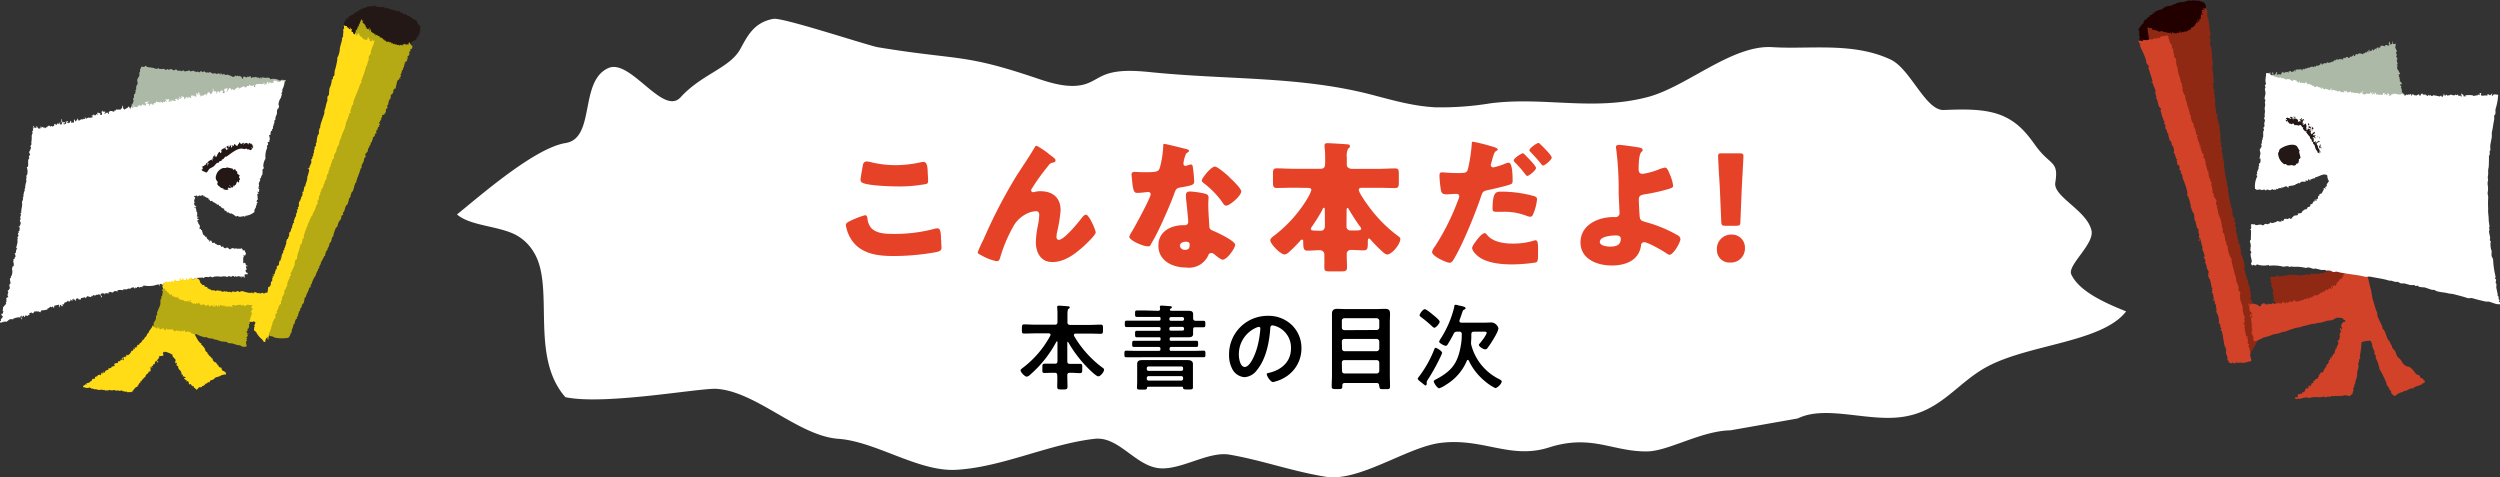 <svg xmlns="http://www.w3.org/2000/svg" viewBox="0 0 630.4 120.33"><rect x="0" y="0" width="630.4" height="120.33" fill="#333333" stroke="none"/><defs><style>.cls-1{fill:#acb9a6;}.cls-1,.cls-2,.cls-3,.cls-4,.cls-5,.cls-6,.cls-7,.cls-8{fill-rule:evenodd;}.cls-2{fill:#fff;}.cls-3{fill:#231815;}.cls-4{fill:#ffdc16;}.cls-5{fill:#b5a914;}.cls-6{fill:#200;}.cls-7{fill:#902914;}.cls-8{fill:#d24228;}.cls-9{fill:#e54228;}</style></defs><g id="レイヤー_2" data-name="レイヤー 2"><g id="txt"><path class="cls-1" d="M40,26.5l0-.29c1.74-.38,3.85-.72,5.78-1,0,.15,0,.14.09.21.22-.38,1-.53,1.49-.5a6,6,0,0,0,1.59-.29,2.81,2.81,0,0,1,.91.06l.19-.24a5.77,5.77,0,0,1,1.11-.1c.43,0,1-.56,1.38-.13.4-.2,0-.27.62-.13.07-.31.2-.32.6-.34.2.33.37-.09.75-.21.44.3,1.4-.14,2.14-.27l.07.06c0,.18,0,0,0,.22l.07-.08c.09-.13-.09-.09.11-.23s.06,0,.27-.1c.08.23,0,.12.16.2.09-.21.23-.23.54-.26l0,.36a1,1,0,0,0,.34-.11c-.09-.1-.08-.05-.16-.2l.07-.08a4,4,0,0,1,1.16-.25c.14,0,.22.2.37.25l0-.35a13.39,13.39,0,0,0,1.92-.4c0,.22-.12.16.1.28,0-.28,0-.27.11-.3a17.29,17.29,0,0,1,1.79-.24,6.61,6.61,0,0,0,.61-.27c.19-.06.53.15.64.16s.23-.14.47-.19l0,.36h.13l0-.29a13,13,0,0,0,2-.48c.23-.06.23.14.36.11a17.67,17.67,0,0,0,2.05-.55c.5-.2,1.79-.13,2.26-.5a.56.56,0,0,0,0-.29H72.1c-.24.33-.46,0-.49,0s0,.17-.12.16a1.17,1.17,0,0,0-.37-.19,3.8,3.8,0,0,1-.53.27,3.14,3.14,0,0,0-2.48-.35l0-.21a1.62,1.62,0,0,0-.65-.23c-.13.18-1.18,0-1.48-.08,0,.29.14.26-.25.31v-.14c.14,0,.13,0,.2-.09l-.35,0c-.1.17-.1.22-.27.17l-.07-.07c.12-.06.06,0,.13-.08a2.06,2.06,0,0,1-1-.2c-.27.26-.42.13-.7,0,0,.25,0,.23-.25.31-.12-.22-.18-.14-.25-.48a2,2,0,0,1-.28,0l0,.22c-.07,0-.35-.1-.57-.1l0,.22c-.31,0-.69-.32-.93-.2a.78.78,0,0,0-.09.51l-.21,0c-.09-.27-.2-.53-.47-.61a2.59,2.59,0,0,1-.36-.11c0,.21.12.08-.05.22v-.07A1.39,1.39,0,0,1,60,19c-.16.12-.14.18-.39.25-.11-.21,0-.16-.3-.19a.6.6,0,0,1-.53.34,11.79,11.79,0,0,0-1.45-.59l-.48.12c-.16-.05-.21-.26-.45-.32-.14.25-.35.24-.47.12s0-.24-.25-.34v.07c-.07.12-.09.33-.17.45v-.14c-.11-.08-.14-.18-.24-.27-.11.08-.09-.06-.2,0s-.06.09-.27.17c0-.15,0-.14-.09-.21v.07c-.12.11,0,.11-.26.17,0-.23.06-.18-.23-.2a.43.43,0,0,0-.48.12,5.3,5.3,0,0,0-.81-.43c-.27-.06-.11.18-.33.17l-.15-.13-.41.11-.09-.13-.27,0-.09-.21c-.26-.11-.39.25-.54.2s-.2-.26-.45-.32l-.18.38a4,4,0,0,0-.72-.23l0,.23c-.27-.22-.24-.24-.64-.16a.91.91,0,0,0-.09-.28L48,18c-.07,0-.11-.18-.15-.2-.19-.09-1,.24-1.25.19s-.27-.22-.44-.25l-.53.26-.09-.2c-.05,0-.57.08-.77,0l-.3-.27c-.26-.06-.47.24-.68.21s-.41-.28-.52-.31h-.07a1.33,1.33,0,0,0-.68.2c-.12-.05-.08-.22-.3-.19s-.28.21-.4.19-.47-.28-.59-.31l-.27.1a2.14,2.14,0,0,0-.77,0c-.08-.15-.07-.19-.23-.26-.5.47-1.1-.06-1.55-.08-.07.09-.34-.15-.63-.08a1.77,1.77,0,0,1-1.09-.41c-.1,0-.17.21-.26.24-.3.12-.52-.07-.84,0,.05.3-.18.45-.28.75v.58s-.19.14-.2.16l.06.64c-.11.4-.5.84-.58,1.21,0,.19.17.65.09,1,0,.16-.25.36-.3.53s0,.54-.06.87l-.19.17a.29.29,0,0,0,.16.27c0,.1-.17.09-.19.16s.12.15,0,.36a3.2,3.2,0,0,1-.32.32s0,.7,0,.79-.11-.08-.19.17.14.68.13.71l-.19.16c0,.07.11.18,0,.36l-.26.17a6.23,6.23,0,0,0-.23,1.25,3.23,3.23,0,0,0,.66.37c0-.28-.17-.17.11-.3a1.55,1.55,0,0,1,.22.12l0-.22.71.08c.22-.09.61-.39,1-.31v.14c.17,0,.2-.26.32-.32l.49,0a1.45,1.45,0,0,1,.81-.29c.2,0,.1-.09.27-.17s.84.12,1.18,0l.19-.23c.22-.1.36,0,.56-.05a.84.84,0,0,0,.09.28Z"/><path class="cls-2" d="M67.89,20.84v.21L67.83,21l-.2.09,0-.27.13-.16c-.13,0-.07,0-.15-.05s-.06,0-.13.08a1.37,1.37,0,0,0-.36.59c-.33-.09-.18,0-.55.12l0-.13c.13-.14.19-.16.12-.29s0-.08-.22-.12l0,.27c-.11.06-.06,0-.13.09a7.16,7.16,0,0,0-1.68,0c-.16.16-.33.24-.37.52.06.07,0,.07.09.21-.14,0-.13,0-.21-.05s-.06-.44-.26-.54c0,.16.07.11-.05.28-.12-.05-.52.05-.63,0L63,21.36c-.12.06-.06,0-.13.09s0,.07-.05.21l-.56.05a1.25,1.25,0,0,1-.24.37l-.44-.16v-.21a7.35,7.35,0,0,0-1.34.68,1,1,0,0,0-.11-.41,2.23,2.23,0,0,0-1.05.73l-.28,0,0-.27H58.6c-.05.23-.08.22-.19.23a.77.77,0,0,1-.31-.33c.12-.05.07,0,.13-.08-.18,0-.17-.06-.35-.1-.07.15-.62,1.06-.68,1s0,0-.09-.13c.26-.21.26-.46.2-.93h-.07v.06c-.16.18-.15.22-.53.26-.08-.05,0,0-.15-.05a1.35,1.35,0,0,0,.16.89,4.8,4.8,0,0,0-.54.19v-.63h-.14c-.12.08-.12,0-.35,0a2.36,2.36,0,0,1-.3.51l-.14,0v-.14a.37.37,0,0,0,0-.22h-.07c-.09.18-.32.14-.55.12a.85.85,0,0,1,0,.42h-.14v-.14c-.06-.07,0-.06-.09-.2.12-.06.07,0,.13-.08-.12-.09-.08,0-.16-.2a1.49,1.49,0,0,0-.18.3H54.2c-.1-.21-.16-.18-.37-.25,0-.28.05-.54-.13-.62v.07c-.11.22,0,.61,0,.77l-.14-.06v.07c-.13.23-.15.62-.44.53s-.13-.44-.54-.57a.54.54,0,0,1,0,.35c-.11-.17,0-.08-.22-.12a3.81,3.81,0,0,0-.22.65H52l0-.27c-.61,0-.31.17-.74.35-.16.06-.26,0-.35,0s-.28.18-.4.24v-.13c0-.09,0-.13,0-.29-.23,0-.1.05-.22-.12a4.1,4.1,0,0,0,0-.42l-.35,0,0,.35a1.55,1.55,0,0,1,.29,0l-.07.08v.07a.74.74,0,0,0-.43-.1l0-.28-.22-.12c.07.34-.06.51,0,1l-.48.12L49,24.41c.29,0,.28.09.26-.31l-.07.08a1,1,0,0,0-.68.13l0-.27.28,0v-.14h-.07c-.15.11-.31.08-.48.11v.14a.34.34,0,0,1,.21.05h-.13c-.07.06-.07,0-.21.09a2,2,0,0,0,.18.41H48a1.05,1.05,0,0,0-.65-.28v.07c.14.09.11.05.17.26-.19,0-.11.07-.21,0a.78.78,0,0,1-.22-.12c.22-.08.11,0,.19-.16l-.34,0a.81.81,0,0,1-.51.54v-.14c0-.11,0-.22,0-.42-.25,0-.47-.14-.79-.21v.14c.21,0,.19,0,.3.18-.25.09-.27.2-.46.33,0-.29,0-.36-.18-.48s0-.05-.07,0,0,.07,0,.21c.16.07.21.19.31.33h-.14c-.16-.15-.19-.18-.51-.16v.06c.22.07.16,0,.23.26a1.06,1.06,0,0,1-.34.1c-.08-.17-.08-.16-.18-.4-.13.15-.06.16-.32.24-.11-.1-.05-.07-.22-.12v.14a.69.69,0,0,1,.31.32l-.56.05c-.15-.14-.27-.09-.56-.09a1,1,0,0,1,0,.29h-.07v-.13c.05-.08,0-.07.05-.22h-.07a.75.75,0,0,1-.66.34l0-.14a1.4,1.4,0,0,0,.23-.51L42.62,25a.83.83,0,0,1-.85-.06l0,.2a3.83,3.83,0,0,1,.33.53l-.21,0,0-.21c-.28.08-.32.2-.52.33-.08-.22,0-.11-.16-.19v.07c0,.08,0,.07-.05.21-.48,0-.32-.18-.72-.28,0,.23.16.15,0,.28a1.41,1.41,0,0,0-.92-.12l0-.21-.21,0,0,.42h-.14c-.16-.05-.16,0-.41.11l0,.27c-.21,0-.21.09-.34,0s-.13,0-.23-.19c.12-.06.07,0,.13-.09-.37.09-.45.27-.58.55h-.06c-.06-.11,0-.06-.09-.13l.12-.29h-.14c-.2-.15-.31-.09-.56,0l0-.21c.3-.13.4-.09.37-.53l-.14,0v.07c0,.08,0,.07,0,.21a1.09,1.09,0,0,1-.5-.09c0,.18,0,.1-.19.22.11.24.31.27.25.47a.76.76,0,0,1-.11.29c-.13,0-.07,0-.15-.06l-.21-.05c0-.15.07-.14,0-.27v.07a1.25,1.25,0,0,0-.11.29l-.08-.07c-.07-.12,0,0,0-.2-.21,0-.19,0-.27,0s-.17.39-.38.52v-.06c-.06-.07,0,0-.08-.14s0-.07,0-.21c-.37.13-.22.18-.68.2l0,.35a9,9,0,0,0-1.05,0V27c.21-.11.2-.14.24-.38l-.2,0-.07.08c0,.27,0,.52-.15.64v-.07a1.55,1.55,0,0,1-.32-.39h-.07l0,.21c-.14,0-.13,0-.2.09s.05.06.09.2a.37.37,0,0,1-.22-.05c-.2-.2-.15-.43-.32-.53-.16.42-.7.54-1.18.88l0-.28-.27,0,0-.14a.77.77,0,0,0-.05-.63h-.07c0,.57-.26.68-.47,1a.48.48,0,0,0-.48.11c-.08-.21,0-.1-.15-.19l-.07.08c-.19.14-.14-.13-.42,0-.1,0,0,.27-.26.24l-.15-.13c0,.32,0,.26-.17.44a3.6,3.6,0,0,0-.79-.21c-.3.09-.5.18-.51.54.06.07.05.06.09.2h-.14c-.07-.05,0,0-.14-.05,0-.24.13-.18-.1-.28-.28.27-.39-.1-.48.05s0,.09-.05.28h-.06c-.12-.09-.14,0-.23-.19a.53.53,0,0,0,.25-.3l-.08-.06a1.68,1.68,0,0,0-.48,0,.9.9,0,0,0-.1-.27h-.07a.73.73,0,0,1-.1.36c-.12-.07-.07-.07-.22-.12v.13q.33.2.18.48V29a.56.56,0,0,0-.42,0l0-.27c.05-.08,0,0,.06-.15-.37,0-.29-.2-.86-.13,0,.14,0,.13.09.2s.14,0,.23.19h-.14v.07l-.08-.06-.15-.12a4.41,4.41,0,0,1-.51.46c-.08-.28-.12-.27-.38-.31,0,.2.12.07-.05.21-.09,0-.29.06-.41.11v.07c.28,0,.23,0,.31.25l-.07.08c-.18,0,0,0-.27.09-.07-.16,0-.11-.16-.19,0,.24,0,.21-.25.3-.11-.22-.07-.18-.36-.18,0,.18.05.11-.2.16l-.15-.12c-.05.26,0,.24-.32.3l0-.27-.07-.07-.14,0c0,.24.05.18,0,.34a.9.9,0,0,1-.27.1c-.12-.17,0-.08-.22-.12-.06.22,0,.16-.26.23-.12-.14-.12-.13-.22-.12-.2.23-.2.31-.67.35a.77.77,0,0,0-.19-.55l-.05.15c-.06.11,0,.28-.17.43l-.15-.12a.94.94,0,0,1-.05.28H19l-.19-.47c-.12.06-.06,0-.13.08s0,.46,0,.57l-.05.14a2,2,0,0,0-.7.06v-.06a.38.38,0,0,0-.12-.48v.07c-.16.15-.13.38-.3.51-.11-.16,0-.05-.16-.12a.76.76,0,0,1-.11.22c-.14-.11-.21-.09-.31-.25l.25-.31-.27,0c-.14.18-.2.09-.41.18a1.14,1.14,0,0,0,.22.12c-.06.17,0,.23-.1.36s-.06,0-.2.08c0-.17,0-.11,0-.27l-.13.08a.72.72,0,0,0,0,.28l-.21,0c0-.21-.07-.27,0-.34s.17.07.26-.17c0-.07,0,0,0-.07s-.07,0-.21-.05a.79.79,0,0,1-.33.17c-.07-.33-.15-.29-.26-.53.16-.12.08,0,.12-.22l-.08-.07-.14,0a1.82,1.82,0,0,0,.24,1,.67.67,0,0,0-.19.3H15.2c-.1-.23-.08,0-.16-.19.15-.13.15-.12.17-.37h-.07c-.14.18-.2.14-.23.44l-.21,0,0-.28H14.6v.07l-.32.38-.35,0V31.5c.05-.08,0,0,.06-.15s.07,0,.13-.08a1.08,1.08,0,0,0-.35,0l-.19.23a1.14,1.14,0,0,1,.17.27.69.69,0,0,0-.61.19c-.08-.22,0-.11-.16-.19a2.69,2.69,0,0,1-.34.17c-.05-.25,0-.18-.16-.27-.1.14-.05.11-.26.17a.74.74,0,0,0,0-.28c0,.08,0,0-.06.15a.85.85,0,0,0-.3.44,1.46,1.46,0,0,0-.3-.11c0,.28,0,.22-.25.3-.1-.17.05-.13-.15-.19s-.07,0-.21.09a1,1,0,0,0-.16-.27c-.09.13,0,.08-.13.09s0-.09-.15-.13c0,.2.07.09,0,.21s-.07,0-.21.09v-.14c.12-.06.07,0,.13-.08l-.22-.12,0,.49c-.27,0-.38.12-.56,0a2.58,2.58,0,0,1-.32-.53c-.18.11-.35.12-.4.25H9c.08,0,.07,0,.21,0s0-.07.06-.14l0,.27c-.15,0-.53.06-.55,0-.16-.19-.12-.35-.19-.54l-.06.08c-.16.26,0,.3.06.62H8.44c-.1-.14-.06-.13-.23-.19v.07c.22.21.1.36.14.69-.24,0-.23,0-.17.43.18.16-.29.65-.18,1.07a7.65,7.65,0,0,1-.13,1.61c0,.11.1.08.09.21s-.27.49-.29.65.17.13.16.27a4.41,4.41,0,0,1-.46,1.09c-.08.22.24.55.21.75s-.28.19-.32.31l.12.47c0,.15-.21.32-.24.45-.12.46.06,1.48-.12,1.75s-.18-.1-.26.17a3.25,3.25,0,0,1,.1,1.81c0,.09-.24.3-.25.37a3.09,3.09,0,0,1,.11.48H6.59l.1.41H6.55v.07c0,.08.16.23.11.41a5.15,5.15,0,0,0-.32,1.85c-.22,0-.1-.11-.2.09l-.06.07c.23,0,.1,0,.22.12a3.61,3.61,0,0,0-.39,1.86c-.14,0-.13,0-.2.08.32.3-.21,1-.16,1.28.15,1-.25,1.46-.18,2.6-.22,0-.11,0-.28,0,.33.37.14.66,0,1.11l.13.55-.21.09c-.06.18.31.8.18,1.1L5,56.79c0,.12.19.1,0,.28-.14-.06-.13,0-.28,0l0,.14.2,0c0,.32.15.91-.17,1.13-.13,0-.09,0-.13.15.29.27,0,.18-.1.43s.09.19.09.2c.13.45-.1.54-.28.73.33.17,0,.47.07.76.13.73-.28,1.29-.3,2l.2,0,0,.34H4.27l-.16-.13,0,.14c-.14.28,0,.75-.27.94,0,0,0-.1-.14-.06v.07a1.67,1.67,0,0,1,.21.82l-.25.3,0,.28-.28,0v.14c.14.12.13,0,.09.2s-.12,0-.2.09H3.27a2.81,2.81,0,0,1,.19,1.31.81.81,0,0,0-.33.24c.09.07-.19.36-.07.7a2.54,2.54,0,0,1-.2,1.63c-.13,0-.09,0-.13.15l.08.06c0,.24-.27.29-.31.45a6.62,6.62,0,0,0,.18,1.17c-.32.22-.36.33-.26.94l.09.2c0,.15-.26.32-.3.58a1.55,1.55,0,0,0-.28,0c0,.17.05,0,0,.21L2,73.28c0-.14.08.14.08.14s-.09.07-.11.29c.17.07.13.07.15.12-.27.5-.29.53,0,1.12-.35,0-.21.06-.54.19.12.33-.05.6.09,1-.21,0-.19,0-.28,0,.54.42-.44,1-.57,1.31s0,.65-.19,1c.18,0,.26,0,.35,0H1a1.67,1.67,0,0,1-.26.17c0,.27.14.33-.09.5-.12-.11-.06-.07-.15-.06a.47.47,0,0,0-.18.36l.38.32a2.12,2.12,0,0,1-.22.58H.29c-.13.24,0,.41-.08.64L0,81l0,.28.07.06a1,1,0,0,0,.81-.29c0,.16,0,.2.1.27l0-.2c.18,0,.64,0,.7,0s.49-.45.72-.55c.42-.21.64,0,1-.09a.75.75,0,0,1,0-.29l.08.06c.15.11,0,.09.15.13,0-.23,0-.1.12-.22.07.11.81-.3,1.39-.06,0-.27,0-.35.23-.51l.06-.08.06.63c-.2.14-.1.19,0,.42l.06-.08c.06-.1,0-.35,0-.49s.24-.21.31-.38H6a.9.9,0,0,0,.1.27l.21,0,0-.28a1.37,1.37,0,0,1,.49,0c.19,0,0,0,.15.12.13-.23.27-.27.52-.4v-.06c-.12-.09-.08,0-.16-.2.34-.06.35-.19.54-.26S8,79,8.06,79c.32.06,0-.21.42,0,0-.49.27-.47.79-.49.18.09.31,0,.56,0,0,.17.15.15.37.25.05-.3.17-.32.3-.52A3.9,3.9,0,0,0,12,78a.44.44,0,0,1,.05-.28c.29.12.42-.25.6-.34s.21.08.36.11.11-.33.18-.23a.81.81,0,0,1,.24.33.85.85,0,0,1,.27-.09,1.41,1.41,0,0,1,0-.42c.06,0,.93-.21,1.16-.25l.08.07c-.11.23-.18.48.12.61-.08-.26,0-.38.15-.64l.21,0,0,.14c.05.07,0,.06.08.2l.28,0a.67.67,0,0,1,.11-.36c-.2,0-.13.15-.29,0l.21-.09c.13-.09.15,0,.34,0a1.24,1.24,0,0,1,.1-.43A3.32,3.32,0,0,0,17,76c.09-.12,0-.14.19-.23l0,.21c.28,0,.29.1.42,0s.13,0,.19-.23c-.12-.08-.08,0-.16-.19l.21,0a.51.51,0,0,0,.37.24c.14-.2.15,0,.26-.23l-.21,0v.07l-.08-.07-.07-.06h.07a1,1,0,0,1,.4-.18c0,.17,0,.11,0,.28l.28-.1a.86.86,0,0,0,.1.34.82.82,0,0,1,.26-.16.67.67,0,0,1-.16-.2,4,4,0,0,1,.33-.24c.13,0,.12,0,.35,0,0,.21,0,.19,0,.28.13-.08.41,0,.63,0a1.3,1.3,0,0,1,.1-.43c.2.16.63-.14,1-.16.07.2,0,.19.23.26,0-.32.14-.32.3-.52a8.55,8.55,0,0,0,1.07.25c-.11-.26-.1-.31.25-.37,0,.14,0,.13.09.2,0-.27.06-.2.17-.37.16,0,.3.17.37.18s.17-.17.26-.23c.61,0,.21,0,.75-.14.15.1.26.11.37.24l.27.61.06-.08c.05-.08,0-.07.05-.21a.9.9,0,0,1-.34-.67,1.92,1.92,0,0,1,.62-.13.6.6,0,0,0,.35,0c0,.23-.13.18.1.27v-.07c.11-.14-.09-.13.19-.23.22.15.18-.06.42,0,.07,0,.15.21.24.26,0-.22,0-.15.11-.29a.86.86,0,0,1-.35,0V73.9l.2-.09c.12-.1.08,0,.21,0s.1-.15.19-.23c.28,0,.61.27.85.13.45-.48.48-.28,1.24-.25v-.07c-.12-.09-.08,0-.16-.2a3.47,3.47,0,0,1,1.47,0c0-.27-.08-.19.26-.24.14,0,.6,0,.77,0v-.07s0,0,.2-.09.44.1.63,0v-.13a3.23,3.23,0,0,1,.68-.21c.23,0,.37.46.51.24s0-.07,0-.22c.3,0,.39.3.43.1s-.08-.16.26-.23v-.07l.08.06c.13.08.13.13.29.18.14-.16.26-.14.55-.19.07.16,0,.11.15.2a1.08,1.08,0,0,1,0-.35c.12.06.07.07.22.11,0-.18,0-.08.12-.29A7.25,7.25,0,0,0,38.86,72,6.54,6.54,0,0,1,40,71.72c.15.11.14.3.31.39V72a2.67,2.67,0,0,1-.1-.34h.14c.08-.07.16-.08.34-.1a1.7,1.7,0,0,0,.24.39v-.07c.16-.2.1-.31.45-.39.08-.06.31-.13.4-.18,0,.15,0,.14.09.21l0-.21.28,0,.11.41a.76.76,0,0,0,.29.11l0-.13c-.14-.11-.12-.09-.17-.34a2,2,0,0,0,1.1-.24c0,.16,0,.2.1.27.15-.26.31-.32.66-.34.09.21.09.2.31.25.06-.17.16-.2.24-.37.27,0,.53-.06.72.21s.07.18.23.26v.07l.06-.08.2-.08c-.1-.13-.09-.06-.16-.27L46,71l0-.21c.15,0,.14,0,.22,0s.19.39.4.53v-.07c-.06-.11,0-.24,0-.49.63-.1,1.08-.26,1.57-.35.16,0,.44.19.77,0,0,0,.07-.2.12-.22s.25.19.5.1l.18-.23S51.12,70,51.19,70s0,.16.15.12c0,0,.27-.22.33-.24.3-.08.83,0,1.11,0,.07,0,0-.16.2-.16a3.33,3.33,0,0,1,.58.23l.4-.18a4.79,4.79,0,0,1,1.61,0c.39,0,.68-.1,1-.09s.63.13.78.14.19-.21.47-.19a3.68,3.68,0,0,0,.44.17c.19,0,.29-.3.61-.19l.3.25c0-.23,0-.11.12-.22.49.29.57,0,.91,0a2.7,2.7,0,0,0,.5.1.86.86,0,0,0,.1.34l.06-.08.06-.07c-.12-.09-.08,0-.15-.2l.2,0c.12.13.2,0,.49,0a.74.74,0,0,0,.18.4V70a1.82,1.82,0,0,0,0-.77c.28,0,.29-.1.41-.11s.07.09.29.12a1,1,0,0,1,.12-.23v-.13c-.12-.09-.08,0-.16-.2l-.2.09a1.51,1.51,0,0,0-.26-.54c.27-.14.34-.16.3-.58a.82.82,0,0,1-.12-.48V67.1c.18,0,.17.07.36.11v-.07c-.09-.12,0-.13-.1-.27-.15.11,0,.12-.2.08-.22-.27,0-.64-.55-.71-.09.18,0,.07-.2.16,0-.18,0-1.4,0-1.4a1.41,1.41,0,0,0,.18-.37c-.12-.08-.08,0-.16-.19l.06-.08.43.1a2.15,2.15,0,0,1,.22-.65c-.37-.23-.22-.64-.56-.79-.1.14-.05.11-.27.17a.8.8,0,0,0-.33-.6c-.25.28-.71,0-1.24.18,0-.14,0-.13-.09-.2-.41.29-.62,0-.91,0s-.5.25-.67.34c-.12-.14-.23-.14-.37-.25,0-.07,0,0,0-.14-.21,0-.26,0-.36-.18-.14.13-.34.31-.47.26-.56-.17-.3-.18-.61-.58V62c0,.08,0,.07,0,.22l-.43,0a2.09,2.09,0,0,0-.25-.47c-.84.23-.69-.22-1.29-.3a.71.71,0,0,0-.09-.27,1.45,1.45,0,0,1-.62.06,2.26,2.26,0,0,0-.27-.61c-.23.19-.12,0-.42,0v.07c.13.09.08,0,.09.13s0,0-.14.09l-.15-.2c.16-.1,0,0,.12-.15a2.21,2.21,0,0,1-.69-.64c.17-.11.08,0,.12-.22l-.42,0c-.09-.4-.26-.31-.47-.51,0,0-.4-1-.31-1.09-.31-.19-.22,0-.31-.39-.26,0-.28.1-.37-.25.41-.54-.25-1-.41-1.36.22-.08.11,0,.2-.16l-.28,0,0-.49h.07c.08,0,.07,0,.22.05l0-.28c-.26,0-.3,0-.38-.31.21-.11.32-.08.4-.25a.59.59,0,0,1-.51-.16c.28-.41.08-.54.12-1.06-.23,0-.11,0-.22-.12l.12-.15c-.32-.21,0-.37-.27-.68-.13-.16-.26-.07-.38-.31l.21,0c.07.16,0,.11.16.2a.35.35,0,0,1,.18-.3V52c-.24,0-.39,0-.5-.16a.69.69,0,0,0,.34-.1c-.3,0-.36-.14-.46-.38.37-.29,0-.59.07-.78a8.29,8.29,0,0,1,.28-.79.47.47,0,0,1-.32-.39h.14c.22.1.35-.16.62-.06.11,0,0,.24.23.19,0,0,.28-.26.4-.25s.24.17.43.1,0-.21.26-.16.17,0,.29.11,0,.13.1.27c.1-.09.05-.08.19-.16.28.38.59.39,1,.54,0,.25-.09.19.1.34s.14,0,.28,0a.73.73,0,0,0,0,.42c.31-.14.22-.09.63-.06l0,.21a2.89,2.89,0,0,1,.88.47c.08.05.07,0,.21.05l0,.21c.24,0,.3-.09.42,0s.12.09.17.34l.28,0a1.34,1.34,0,0,0,1,.67.5.5,0,0,0,.19.54c.22-.1.41,0,.45.38l.49,0c.13.21.12.23.44.23,0,.15,0,.14.09.21,0-.09.05-.34.13-.16a4.44,4.44,0,0,1,1.19.8c.11,0,.15-.14.2-.16h.13c.18,0,.3.14.44.17.44.08,1-.17,1.25-.11,0,0,.21.15.29.18a1,1,0,0,1,0-.29,4,4,0,0,0,2.35-1c-.26-.67.56-1,.34-1.64.24,0,.18,0,.26-.17-.17-.15-.07,0-.09-.27.12-.1,0-.09.26-.16L65,51h-.07V51c-.19,0-.09,0-.15-.13h-.07a1.67,1.67,0,0,1,.1-.43l.2-.09s-.12-1.32-.13-1.46H65c.08,0,0,0,.15.06l0-.21c-.16-.11-.16-.19-.18-.47h.14c0,.14,0,.13.08.2s0,0,.14-.09l0-.13c-.08-.15.13-.44,0-.63s-.2,0-.31-.32c.23,0,.32.07.48,0-.22-.05-.21-.05-.3-.25.3-.23-.06-.49.12-1a6.24,6.24,0,0,0,.35-.73c-.19-.09-.11,0-.17-.27.16-.07.26-.07.33-.24-.08-.12.24-.68.28-.79s.14.06.27,0c-.15,0-.1,0-.22-.12a3.25,3.25,0,0,0,0-1.12c.19-.14.34-.23.37-.52-.37-.35.12-1.93.42-2.21a5.41,5.41,0,0,1,.44-2.83l-.1-.34c0-.15.27-.32.31-.45s-.13-.46-.12-.48c.1-.19.42-.13.53-.33-.18-.07,0,0-.15-.12.35-.45.07-.76,0-1.47.22,0,.2,0,.28,0,.18-.25,0-.43.14-.78,0-.15.31-.31.38-.45l-.09-.21c0-.06.24-.11.26-.16l0-.55a2.4,2.4,0,0,1,.37-.53l-.27.1v-.14c.42-.26.16-.52.32-1l.2-.16,0-.48c.08-.3.33-.79.39-1.09v-.84c.07-.14.19-.09.26-.3-.16,0-.07.08-.15-.06a.62.62,0,0,0,.4-.17c-.22-.28,0-.1,0-.36s-.12-.45-.12-.54a3.42,3.42,0,0,1,.55-1.59c.16-.29.19-.71.33-1,0-.11-.2-.09-.17-.27l.2-.15a4.47,4.47,0,0,0,.07-.78,4.8,4.8,0,0,0,.57-2.15l-.08-.06c-.24.08-.18,0-.42,0,.06.2.16.2,0,.35l0-.28-.5,0,0,.21c-.36,0-.57.13-.69.06s-.15,0-.23-.26c-.37,0-.58-.11-.71-.07s-.21.12-.24.37c.18.09.07,0,.15.2h-.13c-.08-.16,0-.11-.16-.2,0,.25,0,.22-.25.31C68.3,20.77,68.23,20.79,67.89,20.84Z"/><path class="cls-3" d="M63.41,37.37l.2,0,0,.21a.93.93,0,0,0-.39.31c-.32-.14-.64-.34-.85-.2l-.16-.19a1,1,0,0,0-.62.13c-1.45-.72-3.47,1.23-4.51,1.88l-.34,0,0,.22-.21,0-.12.29c-.14.14-.3.12-.46.25l-.11.29-.48.11c-.11.07-.17.31-.25.38l-.34,0c-.31.21-.61.68-.9.92a9,9,0,0,1-.93.51c-.38.24-.5.84-.95,1.06-.32-.3-1-.32-1.18-.73a.68.68,0,0,1,.33-.17A2.44,2.44,0,0,0,51,42c.18-.07.16-.1.33-.17l.15.12c0-.33.2-.4.52-.47,0-.21-.07-.18,0-.27s0-.08.2-.16c0,.22-.11.1.09.2.07-.18,0,0,.12-.15l0,.21a.58.58,0,0,0-.1.43v.07h.07c0-.34.18-.36.21-.72-.16-.05-.2,0-.3-.18.24-.18.9-.69,1.06-.66a1.39,1.39,0,0,1,.17.27h.07L53.51,40c-.06-.06,0,0-.08-.13h.07c.13.17.07.16.22.11s.05,0,.12-.15l-.22-.19c.3-.17,0-.19.24-.37l0,.21.21,0c0-.21,0-.39.16-.5l0,.14c.09.14,0,.18,0,.41h.14c.07-.23.05-.05.28,0a2.38,2.38,0,0,1,.65-1.25c.07,0,0,0,.07,0,.17.2.05.27.38.31l.15-.64c-.18,0,0,.09-.21-.05.24-.2.68-.57,1-.51,0-.25,0-.17.11-.29v.07a.58.58,0,0,1,.15.19c-.21.08-.1,0-.19.16l.21,0,.1.34a2.06,2.06,0,0,1,.53-.33v-.07c-.26,0-.24.06-.36-.1a.87.87,0,0,1-.11-.41l.47-.26,0,.21c0,.08,0,.09,0,.28h.07c.08-.19,0-.11.26-.17l0-.34a1.15,1.15,0,0,0,.34,0c-.06.25,0,.5.2.61,0-.27-.05-.24.11-.36s0,0,.06-.08c-.23,0-.1,0-.22-.12l.06-.07c.2,0,.37.16.44.17.08-.14,0-.4.3-.52a.87.87,0,0,0,.6.5c.13-.21.22-.17.24-.51.14,0,.13,0,.2-.09.13-.24-.13-.18.18-.29l.08.06,0,.21.2,0,.07-.07a.71.71,0,0,0,.09.27,1.25,1.25,0,0,1,.59-.41c0,.27-.07.45.06.63a.72.72,0,0,1,.1-.43c.22,0,.58-.19.69-.13a2.14,2.14,0,0,1,.24.39h.07c0-.25.06-.27.25-.38V36c.17.14.1.2.38.25.06-.06,0,0,.13-.08.09.45.24.27.53.44h-.14a1,1,0,0,1-.19.16c.14.12.31.23.24.39s0,.09-.19.16c-.1-.13-.06-.12-.23-.19Z"/><path class="cls-3" d="M58.93,42.68c.26,0,.38.11.65.15-.1.13-.13.1-.18.29.31,0,.4.09.45.38,0,.07-.07.13,0,.28s.28.06.38.38l.21,0c0,.2-.25.52-.16.58.2.27.18.22.2.68l-.2,0c0,.32.11.49-.22.64-.09-.22-.09-.28-.24-.32v.07c-.24.21-.18.62-.41.8-.08,0-.12,0-.27.1a.71.71,0,0,1,.09.27h-.07c-.09-.14-.22-.13-.43-.17v.07c.12.08.08,0,.15.19-.24.1-.2.19-.39.32v-.07c-.23-.09-.41-.39-.55-.58l-.2.09c.08,0,0,0,.15,0,.14.19.24.18.32.46,0,.08,0,0-.06.15l-.27,0c-.1-.08-.23-.2-.29-.11a.67.67,0,0,0-.19.3c.23,0,.2.06.22.12-.28.22-.8.11-1.26,0l0-.2a4.4,4.4,0,0,1-.71-.22c-.08-.08,0-.09-.09-.2,0,0,0,.1-.13.08v-.07c-.11-.11-.07-.18-.23-.25l-.07.07c-.08-.29-.24-.29-.32-.46s.1-.42.09-.56-.34-.47-.41-.67a1.47,1.47,0,0,1,0-1,2.6,2.6,0,0,1,1.78-1.91h.76l.06-.15a14.67,14.67,0,0,1,1.64.34l0,.21c0,.07-.05,0,0,.07s0,0,.14.05Z"/><path class="cls-4" d="M43.86,70.69l0,.3H43.4c-.06-.18,0-.16-.2-.23a1.9,1.9,0,0,1-.14.44l-.07,0-.2-.23c-.3.11-.3.08-.58.18,0-.12,0-.12-.08-.18-.16.2-.43.08-.66,0l0,.23c.1.08.07,0,.13.17a1.72,1.72,0,0,0-.52.23l.09.3-.28.2a3,3,0,0,1,.27.94.77.77,0,0,1-.25,0l0,.24c.31.13.13.48.15,1,.48.31.75,1.15,1.22,1.39l-.16-.34.12,0a2.17,2.17,0,0,0,.71.48c.13.08.22.31.34.39s.42,0,.56.19a1.62,1.62,0,0,1,.09.3c.57-.16.52.06,1,.21a4.34,4.34,0,0,1,.73,0c.1,0,.29.24.39.27s.34-.12.6-.06a2.17,2.17,0,0,1,.49.14l.14.22c.25.11.5-.09.66-.06s.55.16.74.18l.3-.09c.33.09,0,.29.49.07v.18a3.09,3.09,0,0,1,1.93,0c0-.18,0-.08,0-.23a4.27,4.27,0,0,0,1.17.19l.64-.18.26.22c.18,0,.31-.19.41-.16l.14.17.41-.1a6.09,6.09,0,0,0,1.86-.17c.12.19.12.22.44.2,0-.19-.1-.11.1-.19a1.74,1.74,0,0,1,.19.1,2,2,0,0,1,.15.29c.1-.05.06,0,.11-.07s0,0,.05-.13-.07,0-.14-.17a1.25,1.25,0,0,1,.36-.09c.06,0,0,0,.12,0l.23.46a1.54,1.54,0,0,1,1.1-.52c0,.12,0,.11.07.17a.86.86,0,0,1,.41-.16.79.79,0,0,1,.14.17c.12-.06.14-.17.22-.2.43-.21,2.55.2,2.78.71.15.16.11.23.1.47l.24,0,.07.05c-.06.23-.08.12,0,.37h-.18a.68.68,0,0,0,.16.41l-.17.08c.19.24,0,.25.05.59l-.18,0c.06.31.13.24.15.29s-.08.6-.11.79c.14,0,.17,0,.25.1a1,1,0,0,1,.79,0l0-.18a3.58,3.58,0,0,1,.62.18c.19,0,.29-.12.41-.16l.43.09c.15.2.17.33.29.51,0-.06,0,0,0-.12a2.79,2.79,0,0,0,.07-.49,4.17,4.17,0,0,0,1.5-.14V81c.34-.09.12-.11.29-.21.39-.24,1.84.18,2.07.23s.76-.18.9-.08.08.11.25.16l0-.19.55.13c.08,0,.11-.18.29-.15s.06.19.25.1,0,0,.11-.13a4.5,4.5,0,0,0,0-1.69c0-.12-.18-.09-.15-.29.09-.5.48-.88.36-1.42.15,0,.07,0,.23-.08a.79.79,0,0,1-.06-.6c.13-.14,0-.07.18-.08a2.83,2.83,0,0,1-.16-.41c.06-.18-.08-.11.16-.19l-.1-.42.24,0c.07-.16,0-.18.22-.26v-.06c-.2,0-.09,0-.2-.1.16-.18,0-.14,0-.25s.15-.14.28-.26a.65.65,0,0,1-.29-.52l.27-.33c0-.08,0-.2,0-.42-.76-.22-.7,0-1.44.08l-.06-.06-.09-.29c.12,0,.11,0,.17-.08a1.39,1.39,0,0,1-.22-.4H71.2a1.37,1.37,0,0,1,0,.54,1.4,1.4,0,0,1-.31-.09c0,.22,0,.16-.15.25s-.5,0-.68-.11a.57.57,0,0,1-.15.31c-.26,0-.4-.06-.48,0s.06.11-.23.2c-.07-.17-.23-.27-.32-.21l-.11.07v.18c-.33,0-1.35-.15-1.44,0l-.07,0a.55.55,0,0,1-.13-.17,1.07,1.07,0,0,1-.76.31l0-.18a2.12,2.12,0,0,0-.65.12c-.11.1,0,.08-.17.14a1.34,1.34,0,0,0-.2-.29c-.55.37-.52,0-.86-.16l-.06.07s-.38,0-.48,0c0,.19.11.07,0,.19s0,.07-.16.13c-.1-.15-.09-.23-.21-.28-.46.33-2-.22-2.39-.32s-.81.26-.88.2-.2-.24-.51-.25c-.36.47-.83,0-1.25.17-.11,0-.07.15-.28.21-.27-.45-.68.14-1-.27,0-.11,0,0,0-.12-.1.05-.06,0-.12.07s0,.1-.23.14c-.3-.32-.45,0-.78,0-.06,0-.1-.15-.13-.17s-.11.13-.24.08-.1-.21-.14-.23l-.29.09s-.55-.18-.68-.12,0,.13-.47.16l-.07-.17c.12,0,.11,0,.17-.08l-.06,0c-.34.14-.25.11-.61,0-.09.08-.09.14-.22.21l0-.18h-.18c0-.19,0-.09,0-.24-.18.07-.15.14-.29.09s-.09-.15-.2-.22l-.3,0c-.11-.07-.11-.34-.22-.41s-.44,0-.62-.18c0-.22,0-.32-.33-.33a.44.44,0,0,0-.25,0c-.09-.3-.34-.34-.47-.56s-.12-.66-.45-.92-.44-.15-.58-.43h-.06c0,.23.13.28,0,.37-.08-.12-.05-.11-.2-.16a1.82,1.82,0,0,1-.75.37c0-.24-.13-.53-.29-.58-.07.19,0,.2-.28.27v-.06a.44.44,0,0,0,.09-.25h-.06V70c-.17.13-.28.47-.42.65-.13-.14-.16-.16-.43-.14l0-.37-.06,0h-.12a.64.64,0,0,1-.2.5c-.17-.18-.14.08-.37-.09a.63.63,0,0,1-.15-.35l-.18,0,0,.24c-.24.08-.31.23-.48,0l.11-.13c-.17,0-.14-.07-.26-.15s0,0-.11.07a.7.7,0,0,0,0,.24c.12.1.11,0,.08.18s-.22,0-.34.27c-.22-.07-.48,0-.62-.18s0-.23-.21-.29l0,.18c0,.06,0,0,.07.12Z"/><path class="cls-5" d="M62.14,83.6c.13,0,.12,0,.19-.08h.07c0-.31.06-.35.07-.67l.19,0c.06-.27.15-.25.14-.6s0-.29,0-.6l.19,0c0-.46,0-.56-.1-1l.2,0V80.4c0-.08,0-.32.09-.4s.12-.06.18-.22c-.14,0-.13,0-.2,0,.18-.1.21-.21.3-.36-.12-.08-.08,0-.15-.19.26,0,.16.1.25-.09s0-.06,0-.2c-.2-.07-.17.06-.23-.31,0-.11,0,0,0-.2.17-.17.17-.29.42-.43-.13-.18-.07,0-.1-.32l-.26,0,.06-.07c-.08-.29,0-.32.21-.55-.17-.07-.19-.05-.28-.24-.34.26-.58,0-1,0-.21.12-.24.25-.57.31,0-.14.06-.07-.08-.12,0,.17,0,.24,0,.33l-.07-.06-.17-.38a2.27,2.27,0,0,1-.65.13l-.08-.19a10,10,0,0,0-1,.1c-.25,0-.18.18-.38.16L59.28,77a2.1,2.1,0,0,0-.74-.07l0,.2c.12.08.08,0,.15.18l-.06.08a3.15,3.15,0,0,0-1.39-.07c0-.21,0-.1,0-.27l-.13,0v.06s.26,0,.14.06h-.07c-.09.16-.08.17-.31.23a.47.47,0,0,0-.36-.36c-.18.1-.16,0-.4,0,0,.07,0,.31-.12.14a1.53,1.53,0,0,1-.16-.25c-.2,0-.27,0-.33,0a2.75,2.75,0,0,0-.1.34l-.19,0a.64.64,0,0,1,0-.27c-.12,0-.07,0-.14,0H55v.13c-.06.12.08.13-.11.27a3.68,3.68,0,0,0-.23-.44,2.29,2.29,0,0,1-.7.4l-.07-.13.29-.35-.07-.06-.19.08c0,.21-.06.41-.15.48a.73.73,0,0,0-.5-.42.67.67,0,0,1-.43.37c0-.13,0-.18-.1-.32-.06.13,0,.08-.12.08-.14-.19,0-.2-.17-.32-.09.21-.3.28-.69.33a2.49,2.49,0,0,0-.44-.42.9.9,0,0,1-.77.2,1.08,1.08,0,0,0-.52-.55c-.05.22-.09.22-.3.3-.07-.21,0-.11-.15-.19a.76.76,0,0,1-.45.18l-.21-.18c0,.16,0,0,0,.19l-.13,0c-.22-.26-.61-.32-.79-.59a.72.72,0,0,0,.1-.34L48,75.65c-.16.21-.13.43-.41.56a1.74,1.74,0,0,0-.11-.51h-.07c0,.19.07.09,0,.2A1,1,0,0,1,47,76c-.15,0-.11,0-.34-.1,0,.14,0,.13,0,.21-.15-.41-.48-.26-.66-.61-.13.14-.06.21-.25.16a3.3,3.3,0,0,1-.9-.51c.13-.09.12-.06.18-.22l-.2,0c-.09.12,0,.07-.13.08s-.14-.07-.46,0l0-.2a1.67,1.67,0,0,0-.38.17c0-.21,0-.16,0-.33a1.14,1.14,0,0,1-.45.11c0-.2,0-.48-.19-.58a.34.34,0,0,1-.17.28c-.1-.23-.15-.27-.43-.29l0-.26h-.2l0-.19-.26,0-.09-.32-.49-.22c.21-.07.11,0,.19-.15-.32-.11-.13-.32-.56-.34.06.43-.06.1-.16.41s.13.53.12.58l-.19.09,0,.39a3,3,0,0,1-.15.54l-.19.09c-.06.14.11.33.11.38s-.21.21-.24.29c-.11.23,0,1.06-.13,1.47s-.6,1.36-.81,2c0,.14.11.28.1.32s-.29.35-.35.5a1.67,1.67,0,0,1-.12.93c-.13.27-.36.56-.45.77v.6c-.12.38-.44.23-.38.89.11,0,.06,0,.13.06a1.54,1.54,0,0,1,1,0l.15.19c.17,0,.39-.12.66-.06s.35.24.48.22v-.14c.1,0,2,.17,2.13.2l0,.13.45-.1c.09,0,.28.21.35.23s.64-.19,1-.09a21.3,21.3,0,0,1,2.84.66h.14c.07,0,.48.21.73.13.09,0,.13-.2.32-.16l.29.23c.13,0,.4-.27.51-.18a7.5,7.5,0,0,0,2.12.8l.39-.1.29.24c.51.18.9.11,1.48.26.1,0,.26.2.35.23l.19-.09c.55.19,1,.36,1.57.52a1.08,1.08,0,0,0,.46,0c.4.17.28,0,.6.07s.46.29.63.34a10,10,0,0,1,1.06.1c.38.13.92.3,1.3.41l.39,0c.26.07.57.33.83.39a2.5,2.5,0,0,0,1-.09v-.2c-.19-.29-.09-.72-.23-1,.21-.09.26-.12.3-.36a.41.41,0,0,1-.16-.25c.19-.07.18,0,.24-.22-.21,0-.16,0-.27-.11.31-.22.07-.37.28-.56.07.19,0,.18.22.25-.09-.42-.21-.32-.28-.84h.07V84a3.18,3.18,0,0,1,.16.32l.06-.07c0-.07,0,0,.05-.14A.67.67,0,0,1,62.14,83.6Z"/><path class="cls-4" d="M37.61,83.36c0,.32-.14.7-.47.77,0,.15-.27.8-.52.89v.06l-.12,0v.06a1.49,1.49,0,0,1-.48.64c-.06-.13,0-.09-.14-.16l0,.17c.05.06,0,.06.08.18-.12,0-.12,0-.18.08s-.17.37-.44.46v-.06l-.06.06c-.12.16-.06.23-.2.38s-.4-.12-.52.29a.79.79,0,0,1,.14.17c-.2,0-.16-.11-.24.08s0,.06,0,.19c-.36,0-.29,0-.54,0l0,.06a1.25,1.25,0,0,1,.09.36l-.24,0,0-.24h-.12a.41.41,0,0,1,0,.37s-.18.09-.23.14c.11.07.08,0,.14.17l-.42,0c-.12.4-.47,1-1,1.11-.09-.16-.09-.14-.31-.15.06.25.09.38-.08.49l-.13-.11,0,.24c-.22,0-.17-.09-.37-.14a.32.32,0,0,1-.16.25.84.84,0,0,1,.06.66l-.18,0-.07-.18c.15-.11,0-.08,0-.3l.06.06c.06.11.05-.13.05-.13a1,1,0,0,0-.25-.1,1,1,0,0,1-.08.43c.18.06.11,0,.2.17H30.7a1.58,1.58,0,0,0-.31-.09v.06c.05.06,0,0,.08.17l-.18,0c0,.2,0,.09-.1.19-.17-.09-.23,0-.37-.08,0,.23-.07.22-.08.49a2.23,2.23,0,0,0-1,.27c.07.13.23.4.17.47s-.61.08-.88.32l.13.11c-.45.15-.45.27-.83.13V93c0,.11.09,0,0,.18s-.49.15-.65.24-.14.48-.42.59L26.22,94c0-.18.1-.26-.09-.35v.06c0,.07,0,.06,0,.18s0,.06.08.18c-.18-.06-.12.08-.2-.16,0,0,0,0-.07-.06v.06a1.31,1.31,0,0,0-.15.38H25.7c0-.24.1-.25-.09-.35-.08.18-.12.55-.23.74a.48.48,0,0,0-.38-.2.56.56,0,0,1-.3.09c-.29.63-.38.18-.73.55-.08.08,0,.37-.14.43s-.31-.08-.54,0a4.13,4.13,0,0,1-.25.57l-.12-.05c-.16.07-.13.19-.22.26-.35.29-.68.16-1,.46.16.07.06,0,.13.17l-.05.06a1.31,1.31,0,0,0-.38-.14l.07.11c-.24.29-.43,0-.54.66.38-.06.44.1.8.16a2.9,2.9,0,0,0,.66,0l.11-.13c.18,0,.2.19.5.2.07.19,0,.09.14.16.28-.22.49.19.73.12s.8.14,1.17.19l.65-.12a2,2,0,0,1,.26.16l.35-.1.14.17a8.76,8.76,0,0,1,1,0l0-.18a2.42,2.42,0,0,0,1,.15c.07,0,.15-.12.3-.09a6,6,0,0,0,.68.18l.47-.1s.13.16.14.16l.71-.12c.12,0,.18.18.26.22l.36,0c.08,0,.16.14.25.16s0-.17.17-.14.26.19.38.21c.32,0,.55-.09,1,0a1.35,1.35,0,0,1,.15-.26c.09.09.05.07.19.11a1,1,0,0,1,0-.37l.19.11v-.06c-.06-.06,0,0-.07-.12.24-.17.54-.63.71-.73s.13.11.25,0,.08-.28.14-.38,0,.09.13,0v-.06c.17-.3.17-.53.55-.65l0-.36.24,0a1.4,1.4,0,0,1,.38-.52l0-.18.3,0a.5.5,0,0,1,.38-.45c0-.68.52-.59.8-1.16.05-.12,0-.12,0-.25.15,0,.17,0,.26.16s0,0,0,.12h.06c0-.27.1-.26.2-.44-.15-.13,0-.26,0-.54l-.18,0,0-.24a3.7,3.7,0,0,0,.6,0l.06-.06-.07-.06-.18,0,0-.24h.12c.07,0,.06,0,.19,0l0-.3,0-.06c.35,0,.05-.06.48-.1a.88.88,0,0,1,.4-.89V91c.12.12.17.33.29.46.09-.11.15-.11.21-.26a1.79,1.79,0,0,1-.31-.15,1.24,1.24,0,0,0,0-.31c.23-.13.35-.21.37-.52.13,0,.12,0,.18-.07l.05-.07c-.16,0-.1.07-.19-.1.24-.13.14-.08.22-.26a1.05,1.05,0,0,0,.9-.09,1,1,0,0,0,.09-.25c-.12-.07-.13-.06-.2-.22.1-.1.08-.25.15-.37s0,0,.17-.08l.2.16V88.8s0,0,0-.06v-.06a6.25,6.25,0,0,1,1.95.79c-.24.59.94,1,.74,1.5,0,.22-.11.21-.14.43.14.07.15.13.26.22.07-.16,0-.07.17-.14l.06.06a.74.74,0,0,0,0,.36h-.18v.18a1.1,1.1,0,0,1,.52.38c-.12.24.25.76.25.76v.06l.11-.07v.06a1.53,1.53,0,0,1,.47,1.22.54.54,0,0,1,.36,0v.12a1.07,1.07,0,0,0-.09.31.86.86,0,0,1,.82.4l-.18,0c-.07,0-.1,0-.24,0v.12c0,.06,0,.06.08.18l.18,0a.67.67,0,0,0,.08.23.67.67,0,0,1,.23-.08l0,.43h.12c.13-.28.41,0,.45.26s0,.27.17.52c.17-.09.12-.19.28-.14a1.49,1.49,0,0,1,.42.62c.11-.1.12-.19.23-.14l.13,0c0,.17,0,.26.1.41a2.1,2.1,0,0,1,.66.6,8.16,8.16,0,0,1,.71-.73,1,1,0,0,0,.6,0l.1-.25.41-.1c.17-.11.33-.4.5-.53s.14.12.24,0,.19-.28.33-.33.26.08.37,0,0-.2.14-.37.49-.16.76-.31.47-.45.67-.55a9.66,9.66,0,0,0,.94-.27A3.06,3.06,0,0,1,57,94.42l0-.24c0-.07-.17-.27-.23-.46h-.18c-.15-.18-.34-.17-.51-.31a1.41,1.41,0,0,1-.24-.64c-.09-.11-.62-.18-.68-.24s.1-.19,0-.3-.24,0-.31-.09L55,92c-.43-.09-.33-.45-.61-.67l-.17.07c-.09,0-.44-.49-.6-.6a1.11,1.11,0,0,0,0-.42l-.3,0,0-.24c-.37-.18-.29-.37-.65-.49-.06-.43-.2-.24-.34-.45l0-.24c-.07-.13-.37-.27-.45-.38s-.16-.51-.32-.82a4.73,4.73,0,0,0-.87-.94c.09-.09.06-.05.1-.19C50,86.36,49.5,84.86,49,84.24A2,2,0,0,1,48,83.85c-.08-.11,0-.18-.08-.29h-.06c0,.2,0,.09-.11.19-.4-.28-.63-.12-1.08,0a.86.86,0,0,1,0-.48H46.6c-.1.08-.11,0-.18.07s-.1.26-.28.21-.11,0-.2-.16c.17-.09.11,0,.17-.2l-.07,0c-.19.13-.27.34-.44.46a1.13,1.13,0,0,0-.39-.33c-.06.13,0,.12-.16.2-.26-.25-.53-.16-.69-.24s0,0,0,.13.06,0-.05.12c-.09-.13-.08-.1-.13-.11s0,.07-.17.14V83.5a1,1,0,0,1-.47-.5.78.78,0,0,0-.41.1c-.07-.19,0-.1-.14-.17a.38.38,0,0,1-.1.25c-.22-.21-.69,0-.8-.17s0-.05-.07-.17l-.18,0a1.37,1.37,0,0,1,0,.42A1.88,1.88,0,0,1,41.2,83c.09-.09.06,0,.1-.19s-.06,0-.12,0a1,1,0,0,1-.36,0,.72.72,0,0,1,0,.25c-.11,0-.13-.15-.19-.16s-.11.19-.29.14v-.12c-.15-.06-.07,0-.24,0v-.12c.13-.08.1-.07.16-.2h-.12c0,.07,0,.29-.11.13s0-.14-.26-.15c-.06,0,0,0-.12,0v.12c0,.06,0,0,0,.06s.06-.05.13.1h-.06c-.06,0-.06,0-.18.08-.06-.14,0-.1-.08-.24-.31,0-.5-.29-.88-.34l0-.3h-.12c-.05.55-.46.74-.67,1.27Z"/><path class="cls-3" d="M101.9,7.34c-.13,2.92-1.32,5.33-2.36,5.66s-9.15-1.91-8.7-4-2-5.87,5.62-5.4S101.9,7.34,101.9,7.34Z"/><path class="cls-3" d="M87.65,9.49l.28,0V9.7c.2.14.26.4.43.54s.42.07.51.09.27.28.27.28l.64-.1c0,.14,0,.13,0,.2.25.29.49.12.91.11.13-.24.31-.52.44-.75a3.34,3.34,0,0,1,.23-1c.11-.24.4-.65.51-.88l0-.51c.1-.27-.08.25,0,0s-.5-.72-.51-.83-.29-1.33-.19-1.43c.25-.61,1.32-.74,2-1,.09-.09.34-.19.4-.11s.1.11,0,.2-.09.08-.13.32h.11V4.78c.16-.24.06-.35.42-.37.06-.2,0-.1.12-.18a1.12,1.12,0,0,0,.46,0,2.07,2.07,0,0,0,0,.58h.11A1,1,0,0,1,95,4.4.54.54,0,0,1,95,4.14h.18a1.7,1.7,0,0,1,.09.33s0,.22-.08.38l.35,0V4.75a2.4,2.4,0,0,1-.1-.26c.09-.1,0-.12.19-.19.08.13.07.11.27.15,0-.22.07-.15.14-.32-.14,0-.16,0-.23-.08s0,0,.07-.12H96a.51.51,0,0,0,.16.13,2.24,2.24,0,0,1,0,.58h.06c.2-.21.65-.21.87-.28a1.46,1.46,0,0,0,.5.35c-.1.11-.12.08-.19.25.47,0,1.62.55,1.6,1.19l-.12.12c.15,0,.09,0,.28.08.11-.18.11-.22.36-.24.31.59,1,.91,1.3,1.43.2.31.08.64.24.92,0-.23,0-.17.12-.25v.19a.63.63,0,0,0-.07.32.52.52,0,0,1,.22.07v.13A1,1,0,0,0,101,9v.07h.18c0,.3,0,.87-.29,1V10c-.13-.13,0-.13-.11-.2a.76.76,0,0,0-.13.38c.08.06.26.2.16.26s0,0-.12,0c0,.14-.2.38-.14.44l.1.33c.42-.15.31-.18.63,0,.2-.16.17,0,.41-.11l.12-.19a4.47,4.47,0,0,1,.57.16v.13c.18.12.24-.06.29-.11s.15.1.28.14c0-.2-.09-.09.07-.19.18.31.42.19.67.3,0-.56,0-.72.28-.89a2.74,2.74,0,0,1,.93-.34c0-.1-.16-.06-.05-.13s.22-.09.3-.24c-.15-.07-.14-.08-.21-.21.17-.06.14-.11.29-.18.1.13.16.2.28.15s0,0,.07-.13a.85.85,0,0,1-.29-.08V9.23c.21-.13.18-.38.37-.5,0,0,0,.26,0,.13V8.8c.12-.11.12-.14.14-.38a15.48,15.48,0,0,0,.21-1.87c-.47-.14-.91-1-1.06-1.48l-.35,0c0-.15,0,0,0-.19-.82-.06-1.16-1-1.9-.88,0-.22,0-.17,0-.32-.11.08-.1.12-.24.18l0-.26-.69,0-.27-.41-.17.06a.68.68,0,0,1-.61-.49l-.52.17v-.2l-.28-.08s-.15.22-.24.19l-.22-.27-.34,0-.16-.2c-.11.11,0,.11-.24.11l-.21-.27c-.12.13-.18.12-.41.11-.08-.21-.09-.28-.33-.34-.16.11-.49.09-.69.16a.8.8,0,0,0,0-.26c-.18,0-.16.13-.29,0s0-.11,0-.13l-.23.05V1.71c-.21-.09-.52.23-.7.15s-.2-.18-.33-.28c0,.21.08.13-.12.19-.09-.14-.43,0-.63-.1,0-.07,0,0,0-.13.15-.07,0,0,.12-.12l0-.07a7.67,7.67,0,0,1-1,.27,1.3,1.3,0,0,0,0-.26l-.06.06a2.14,2.14,0,0,0-.13.19c-.07-.11,0-.08-.16-.14,0,.15,0,.18-.08.25a.54.54,0,0,0-.32-.27c0,.19,0,.09,0,.19a.39.39,0,0,1-.4-.09c-.11.07-.23.25-.36.31L91.67,2l-.07.19-.46,0L91,2.43s-.11-.08-.23,0S90.24,2.9,90,3l-.35,0c-.09.08,0,.22-.07.32s-.19,0-.29,0l-.13.25c-.4.27-1.47.42-1.32,1.09-.25,0-.2.07-.41.11,0-.19,0-.24-.15-.33v.06a.43.43,0,0,1,0,.39l-.06.06c-.07,0-.06,0-.18.06v.06a.68.68,0,0,1,.22.08l-.06.06a1.45,1.45,0,0,1-.35.18,7.48,7.48,0,0,0-.17,2.06,2.33,2.33,0,0,1,.25.66l.12-.06v.06c0,.09,0,.2,0,.33C87.25,8.91,87.59,9,87.65,9.49Z"/><path class="cls-5" d="M90.55,6.62c-.25,0-.21.07-.38,0v.07a.75.75,0,0,1,0,.49h-.13c-.09.14,0,.28-.14.41h-.13c-.1.16-.09.79-.24,1.11-.08.16-.37.57-.29.68v.07c.12-.11.09-.14.26-.2a3.89,3.89,0,0,0,.89.68A.81.81,0,0,1,91,9.85l.11.21c.31.17.44-.07.74,0s.3.23.67.25c0,.3.17.25.22.43s0,.38,0,.49c.09-.06.05-.2.12-.07a1.65,1.65,0,0,1,.16.57c-.13.08-.12,0-.2.2a.87.87,0,0,1,.37.09c0,.12,0,.07-.07.13v.07c-.19-.1-.12-.15-.36-.23l0,.49c.2.07.1,0,.18.15-.08.07-.07.41-.22.69.2,0,.15-.14.24.08-.25.15-.17.23-.16.62a.67.67,0,0,1-.3-.09l-.08.28h.06c.1-.17,0-.1.26-.12-.08.33-.2.28-.28.61h-.19c0-.13,0-.07,0-.14a.49.49,0,0,0,.14-.28c-.21,0-.1,0-.2.13s-.17.75-.12,1l-.26.27c-.08.28.25.39.08.77a5.67,5.67,0,0,1-.53.74.89.89,0,0,1,.16.49h-.06c-.08-.19-.21-.37-.36-.3H91v.07a.63.63,0,0,1,.41.37l.06.07h-.13c-.09-.14-.08-.12-.3-.15,0,.4-.16.29-.27.47l.1.43-.13.13,0,.35s-.22.06-.25.12l0,.35a1.2,1.2,0,0,1-.47.75c.14.27-.06.29,0,.62l.18.15c.08.3-.17.76-.3,1h-.13c0-.13,0-.07,0-.15a2.44,2.44,0,0,0,.15-.48c.2,0,.08.13.19-.06a1.77,1.77,0,0,1-.1-.49H90v.07c-.1.17,0,.17,0,.35-.16.49-.27.19-.3,1a.83.83,0,0,1,.24.08c-.05.12,0,.07-.07.14-.25.16-.29-.09-.45.25a.61.61,0,0,1,.37.09c-.1.11-.06.13-.2.2s-.26,0-.49-.09l0,.34c0,.08,0,0,.06.15s.17.06.23.22c-.16.13,0,.09-.13.27-.11-.1-.1-.14-.24-.22v.27l.24,0,0,.35a.38.38,0,0,0-.32.26c.22.27-.06.76-.06,1.18-.23,0-.16.07-.38.12a.82.82,0,0,0,0-.28c-.15,0-.1,0-.25,0,0,.21,0,.19,0,.28s.35.08.41.44c-.2,0-.08-.12-.19.06.13,0,.12,0,.18.08a.89.89,0,0,0-.14.34h-.19l.1-.55-.06-.08c-.11,0-.06,0-.13.07a.68.68,0,0,0-.2.33h.06a.64.64,0,0,1,.19-.13v.14c0,.1,0,.55,0,.62l-.14.21c-.1-.07-.1-.19-.18-.08-.38.39.08.41.14.91-.26.08-.34.07-.63.17,0,.13,0,.07,0,.15s0,.27.06.14v-.07c0-.05.09-.15.14-.2v.07c.05.08,0,.12.05.28-.27,0-.24.13-.5.18l0,.28a.83.83,0,0,1,.24.08l-.06.07a1.23,1.23,0,0,1-.33.26,1.38,1.38,0,0,1-.1.83c-.2,0-.08-.12-.19.06.19.1.21.13.22.43h-.12c-.08-.18,0-.08-.18-.15,0,.34,0,.46,0,.56s0,0-.13.06c-.08-.21-.1-.3-.35-.37,0,.12,0,.07-.07.14,0,.29.09.46.41.51a6.57,6.57,0,0,0-.17.9.72.72,0,0,0-.32.05c0,.2,0,.3-.14.41v-.07c0-.06-.07-.16-.11-.22a3.66,3.66,0,0,0,0,1.05c-.12,0-.11,0-.18.06.2.19.13.34.15.64h-.19a2.46,2.46,0,0,1-.16.61.92.92,0,0,1-.3-.08v.14l.06.07.19-.06,0,.28-.06.06H85l-.06-.21a1.15,1.15,0,0,0-.25.12c.14.33-.2.44-.1.76,0,.11.29.25.16.36s0,0-.12.06,0-.28-.06-.14v.07c-.14.18.06.14-.2.2-.08-.12,0-.08-.12-.08s0,0-.07.14c.1.07.36.33.29.36-.18.18-.29.11-.44.19s-.14.19-.2.26a.59.59,0,0,1,.41.45h-.06c-.09.17,0,.05-.13.13,0-.22,0-.1-.12-.21v.14a1.93,1.93,0,0,1,.22.43h-.18c-.18-.17-.23-.09-.5,0v.07c.1.12.08.07.11.29l-.38,0,.06.08c.14.1.19-.07.3.15-.12.06-.23.1-.13.21s.15.13.05.21-.09,0-.14.2c0,0,0,.15,0,.35l-.25.06a.89.89,0,0,0,0-.35L83,40c-.35.37-.06.61,0,1.05h-.18c-.11.6,0,.2.08.77h-.12a.62.62,0,0,0-.3-.22,1.5,1.5,0,0,1-.16.62c.21.07.31.21.23.36a2.14,2.14,0,0,0-.19.13.51.51,0,0,1,0,.28h-.18v.14a2.72,2.72,0,0,0-.18,1h-.25l0-.35h-.06v.07a2.39,2.39,0,0,0-.21.34h.25l0,.63c-.18.06-.1,0-.26.12.12.77-.17.79-.44,1.37-.08.17-.08.57-.17.83l-.31-.09v.14h.19c-.1.88-.54.94-.65,1.64-.13,0-.12,0-.18.06a.91.91,0,0,0-.09.48c.14,0,.07-.06.18,0-.33.24-.25.66-.49,1-.07,0-.06,0-.19.06s-.05-.33-.11-.15H79.2c.08.11.39.43.28.5a2.14,2.14,0,0,1-.19.13c.1.12.08.07.1.29h-.18c-.06.55-.44.76-.62,1.15,0,.11,0,.55,0,.56-.24.15-.16-.17-.25.12.12.3-.08.67-.14,1.32a3.83,3.83,0,0,0-.44.25,1.16,1.16,0,0,1,0,.84c-.09.15-.33.22-.39.33l0,.42c0,.15-.16.29-.21.48-.24-.06-.31-.14-.44.11s.06.53.15.78h-.19v.27a1,1,0,0,1-.31-.08V58h.12c.06.12,0,.18-.07.21-.17.25-.08.68-.17.82s-.17,0-.26.2a3,3,0,0,0,0,.42h-.18c0,.31,0,1.11,0,1.11s-.06,0-.19.06c-.07-.16-.15-.15-.3-.22v.13c.29.15.24.38.21.78h-.19c0-.14,0-.13-.05-.21-.14.26-.21,0-.27.4.34.3-.09.59,0,1a3,3,0,0,0,.17.28l-.37,0v.28c-.25-.06-.18-.12-.36-.23v.14a4.54,4.54,0,0,1,0,1.33A.67.67,0,0,1,74,65c.13.55.2.34,0,.83-.07.14.1.22,0,.42l-.32.19c-.1.21.17.54.08.77h-.12a6,6,0,0,0-.36,1c-.1.29,0,.77-.19,1.11-.06.1-.34.22-.39.32l-.1.84h-.19a1.92,1.92,0,0,0-.11.9l-.24-.09A4.57,4.57,0,0,1,71.47,73c-.2,0-.08-.12-.19.06.23.19-.07.5-.17.76.2.06.1,0,.18.15a1.11,1.11,0,0,0-.38.18v.14l.12.08c0,.14-.17.12-.08.34a4.71,4.71,0,0,0-.71,1.78c-.21,0-.1,0-.2.13.21.25,0,.44-.21.61.14.1,0,0,.11.15-.13,0-.12,0-.19.06.23.28-.16.7-.24,1.1h-.19c-.08.2-.1.18-.26.26v.14c.15,0,.1,0,.25,0l-.07.07v.07L69.1,79v.07c.17.17.13.1.1.36h-.06c-.07-.14,0-.13-.17-.21v.06a.67.67,0,0,0-.08.28.69.69,0,0,1,.17.36c-.08.11-.1.23-.14.27a1.66,1.66,0,0,1-.31.12,1.88,1.88,0,0,1-.06,1c-.25,0-.14-.12-.25.06a1.1,1.1,0,0,0-.05.9h-.12a.86.86,0,0,0-.36-.23v.07c.06.15,0,.15,0,.34.2.07.1,0,.18.15-.23.28-.08.47-.16.69,0,.06-.23.11-.26.2a2.91,2.91,0,0,1,.09.49h-.12a.94.94,0,0,0,0-.28l-.06.07c-.17.22-.13.19-.09.55.41.09.56.33.9.47.15.06.3-.07.37,0s.59.31.85.39a10.39,10.39,0,0,0,3.27,0,1,1,0,0,1,.27-.4l.06.07a2.49,2.49,0,0,1,.5-1.16c.06-.13-.08-.26,0-.48A4,4,0,0,0,74,81.76h.24v-.14c.12-.14.14-1,.5-1.23.07.06.06,0,.18.08,0-.2-.13-.26-.1-.42l.2-.2c.24-.55.24-1,.51-1.5h.13c.11-.23-.06-.38.1-.69h.06c.06,0,0,.15.06.07.22-.3.17-.7.43-1.09l.26-.2a8.72,8.72,0,0,0,.25-1.31l.33-.33.16-.62A5.84,5.84,0,0,0,78,72.5c.16,0,.29,0,.38-.19-.12-.19,0-.24,0-.63h.19a5.77,5.77,0,0,1,1-2.17,4.47,4.47,0,0,1,.57-1.3l.08-.41c0-.06.23-.14.26-.19l0-.35c.09-.24.31-.52.41-.75l0-.27a13,13,0,0,0,.89-1.7c.15,0,0,0,.19,0a3.56,3.56,0,0,1,.31-1.23l.33-.34-.05-.21c.08-.2.32-.53.41-.74l.09-.55c.07-.13.34-.41.4-.54.18-.37.18-.91.38-1.23l.25-.13,0-.42a11,11,0,0,1,.65-1.77c0-.08.2-.07.26-.13s.27-1.09.51-1.43a4.37,4.37,0,0,0,.46-.61c.13-.26,0-.69.24-.89s.2,0,.25-.06c.14-.25,0-.41,0-.62l.26-.27c.28-.49.27-1.1.58-1.57,0,0,.22-.12.26-.19A4.74,4.74,0,0,0,88,50.11c.08-.15.34-.38.4-.53s-.1-.21,0-.35.22-.61.29-.82l.12.07v-.07c.51-.73.48-1.76.88-2.39.06.06,0,0,.12.08,0-.79,1-2.71,1.12-3.64.13,0,.12,0,.19-.06.14-.23,0-.42.1-.76,0,0,.1-.26.15-.34h.12l0-.35.19-.06a10.3,10.3,0,0,1,.18-1c0-.1.21-.12.26-.2.15-.29,0-.53,0-.76s.47-.51.59-.74l.1-.62c.08-.17.32-.56.41-.74l0-.22.19-.05.09-.56c.05-.1.21-.12.26-.19l.09-.56.19,0a.91.91,0,0,1,0-.56c.09-.19.29-.19.39-.33s.1-.51.23-.75a.83.83,0,0,0,.24.08,5.49,5.49,0,0,1,0-.9c.13,0,.12,0,.18.08s-.1.08,0,.21a4.33,4.33,0,0,1,.31-1.1c.14,0,.06.07.18,0s0,0,.07-.14c-.11-.11-.08-.06-.11-.28.15-.05.23,0,.32-.19-.2-.11-.16-.26-.28-.44l.26-.26L96,30.2l.19-.06-.11-.22c.09-.2.22-.34.27-.47l0-.42L96.5,29a1.5,1.5,0,0,1,.44-.12c0-.28-.09-.17.08-.27s.14.07.2-.27c0-.08,0-.07,0-.21l.06.07c0,.14.07-.13.07-.13a.9.9,0,0,1,0-.56.69.69,0,0,1,.32-.19c0-.22,0-.15.08-.35-.2-.15-.13-.11-.1-.49l.18.08c0-.24.06-.23.1-.62.16,0,0,.09.19-.06a.82.82,0,0,1-.24-.15,1.75,1.75,0,0,0,.41-.82c.21,0,.19.06.21-.33.08-.13,0-.44,0-.49s.21-.11.27-.4H99c.05-.42.19-.44.22-.62s-.06-.11-.11-.28c.23-.13.25-.34.46-.47.09.06,0,0,.18,0a16.29,16.29,0,0,1,.48-2c.18-.25.33-.15.45-.33a.85.85,0,0,1-.1-.35h.12c.09.19,0,.17.3.22V19.8c-.12-.12-.11-.15-.1-.42l.26-.27c-.12-.1-.12-.1-.17-.28a2.26,2.26,0,0,0,.37-1.1.79.79,0,0,1,.26-.12c0,.14,0,.13,0,.21v-.14c.06-.11-.08-.34,0-.42a2.06,2.06,0,0,0,.36-1.1l0-.14c.06-.08.13,0,.25-.06,0,.13,0,.07,0,.15,0-.25-.12-.26-.22-.43h.12c.09-.09.08,0,.19.08v-.14c-.16-.12,0,0,0-.21l.25.09c0-.26.09-.23.15-.48-.05-.08,0,0-.06-.15-.18,0-.08.11-.18-.08a1.22,1.22,0,0,1,.37,0c0-.31-.07-.35-.09-.63.2-.09.38-.12.46-.39-.08-.13-.1-.12-.05-.21a.64.64,0,0,1,.19-.13c-.1-.13-.16-.12-.23-.29.2-.15,0-.19.38-.19v-.07a1.22,1.22,0,0,1,0-.49.65.65,0,0,0,.45-.26l-.12-.14a.68.68,0,0,0,.32-.26c-.23,0-.21,0-.3-.16s-.48-.57-.63-.94l-.12.06c-.09.24-.15.62-.16.62v.07c-.16-.11-.18-.21-.36-.3,0,.27,0,.25-.14.34v-.06c0-.08,0-.07,0-.22a3.56,3.56,0,0,0-.38.12c-.07-.07,0-.19-.17-.15s-.27.28-.39.33h-.06l-.43-.1s-.2.13-.26.13h-.12v-.14c-.2-.09-.46.13-.56,0s0-.14-.3-.22c-.08.19,0,.13-.19.2v-.07c-.09-.11.06-.11-.17-.22-.06,0,0-.06-.06,0s-.06.09-.26.13l0-.28h-.13c-.06.12-.11.24-.19.12s-.06-.25-.23-.36a2.72,2.72,0,0,1-.43.05v-.21h-.19c0,.15.06.08-.07.14-.14-.17-.26-.08-.55-.1l0-.28H97.1c-.07.05,0,0-.13.06,0-.25,0-.23-.17-.35,0,.14,0,.13-.07.2V10c-.32-.39-.55-.61-1-.54a1.2,1.2,0,0,1,.08-.28c-.48,0-.47-.26-.91-.39-.11.17,0,.16-.19.13-.12-.23.06-.31-.1-.43a1.64,1.64,0,0,1-.26.2c0-.51-.5-.31-.76-.74-.1-.19,0-.58-.15-.78,0,.3-.08.49-.27.55l-.06-.08c0-.15.1-.53.16-.68h-.12c0,.25,0,.18-.14.27a.39.39,0,0,1-.61-.17c.05-.07,0-.07.07-.21a.76.76,0,0,0-.25.06V6.78l.13-.13h-.18V6.36h-.25L92,6.07a1.12,1.12,0,0,1-.59-.45,2.44,2.44,0,0,0,.21-.55h-.06a1,1,0,0,1-.33.33,1,1,0,0,0,0-.55c-.11,0-.06,0-.12.06a9.86,9.86,0,0,0-.5,1.23c-.16,0-.11,0-.14.27C90.54,6.48,90.53,6.47,90.55,6.62Z"/><path class="cls-4" d="M86.72,6.38a2.58,2.58,0,0,0,.08.84c-.23.07-.23.1-.27.41.17.22-.11,1.13,0,1.74a.8.8,0,0,0-.26.05c.08.95-.54,2-.6,3.11a4.75,4.75,0,0,1-.6,2c-.06.11,0,.57-.05.83-.14.61-.35,1.71-.55,2.27s0,1.11-.27,1.59l-.19.06c-.27.4.29.69-.35.74a4.9,4.9,0,0,1-.56,2.2,12.77,12.77,0,0,0-.15,1.67c-.09.16-.32.39-.4.53v1.05c-.35.6-.39,1.72-.75,2.4l0,.63c-.34,1.27-1.14,2.91-1.07,3.84a.91.91,0,0,0-.25.06l.1.35H80.4a5.26,5.26,0,0,1,0,1.05l-.19.13A5.54,5.54,0,0,0,79.85,36h-.19c0,.17,0,.73,0,.77l-.32.33c-.07.17.06.42,0,.69-.13-.07-.09-.06-.18-.15v.21a1.76,1.76,0,0,1,0,.7c-.17,0-.15.29-.16.69-.28.23-.17.5-.35.88h-.13c-.19.35.13.46-.05,1-.12.33-.25.32-.29.82-.21,0-.1,0-.2.13.12.09.08,0,.06.14s-.07.2-.26.27l-.12-.15v.07c-.06.07,0,0-.07.14.19,0,.28,0,.35.29s-.13.69-.17.9-.19.74-.3.89c.11.92-.41,1.43-.5,2.41h-.25c0,.56-.17.85-.19,1.31H76.4c-.06,0,0-.06-.07,0-.19.26,0,.25,0,.56,0,.08-.14.06-.13.27,0,0,.1.17,0,.28s-.24.17-.26.2,0,.29,0,.35a1.14,1.14,0,0,0-.22.61c-.15,0-.18,0-.25.06l.12.08c0,.22-.15.08-.2.19a8.17,8.17,0,0,0,0,1.12l-.32.19a.9.9,0,0,1,.1.49l-.07.07-.3-.09v.07h.07a.83.83,0,0,0,.17.15l-.06.06a2.14,2.14,0,0,1-.19.13c.12.09.11,0,.17.22-.1.12-.11.43-.15.48s-.1-.18-.25.06c.28.14,0,.68,0,.76s-.24.14-.28.54c.15.1,0,0,.12.15-.25,0-.16-.17-.26.12.06.21-.1.11-.08.35a1,1,0,0,1,.11.35c-.24.1-.3.09-.34.47a1.52,1.52,0,0,0-.17.9h-.19a3.09,3.09,0,0,1-.3,1l-.25.12,0,.77c-.12.34-.24.25-.29.82-.19,0-.23,0-.32.19.1.14.11.06,0,.21a2.26,2.26,0,0,1-.2.13c.32.36-.22,1.24-.28,1.73-.2,0-.09,0-.19.13.11.11.08.06.11.28-.17.08-.18.17-.27.34l-.12-.08v.07a.8.8,0,0,1,0,.63c-.24,0-.18-.06-.21.33-.22.15-.06.36-.15.55s-.06,0-.19.06c-.07-.17,0,0-.11-.14v.14c.19.08.26,0,.29.29-.24.1-.21.24-.22.62-.2,0-.14-.16-.25.05a2.52,2.52,0,0,0-.18,1.11.9.9,0,0,0-.38.12c0,.07,0,0,0,.14h-.18a4.29,4.29,0,0,1,0,.69l-.06.07h-.19c0,.21,0,.19,0,.28-.25.31-.12.63-.37,1-.08.06-.15.06-.31.06s0,0-.12-.08v.14h.13a1.3,1.3,0,0,0,.23.15v.21c-.24,0-.19-.08-.36-.16v.21l.12.07c0,.17-.18.32-.21.41s.08.44,0,.56-.29.36-.33.47a3.4,3.4,0,0,0,0,.69c-.2,0-.09,0-.19.13s0,.07,0,.21a.91.91,0,0,0-.51.19,7.52,7.52,0,0,1-.28,1.72c-.22.35-.57.28-.72.8h.18c.09-.11,0-.08.2-.13v.14c-.1.15,0,.23,0,.42-.19,0-.17,0-.26.19s0,0,0,.07.14.1.18.15h-.06c-.3.19-.43,0-.47.6.3.58-.33,1-.44,1.37-.07.21.11.14,0,.28V78l-.12-.08V78c-.48.52-.31,1.17-.72,1.78-.07-.06-.1-.06-.24-.09l0,.63h-.19v.21c.13,0,.12,0,.18.08H64.8c-.07.05-.06,0-.19.06l0,.56c-.23,0-.21,0-.31.12a.41.41,0,0,1-.16.55s0,0-.06.07a1.09,1.09,0,0,1,.16.5c-.17.07-.11-.07-.2.12.14.19,0,.35,0,.56.11.41.43.37.59.66a5.29,5.29,0,0,0,1.45,1.76c.22.18.36.73.64.66l.19-.06a1.32,1.32,0,0,1,.62-1.22v.14c-.09.11-.12.1-.08.2a2,2,0,0,0,.16.43c.11-.75.19-1.14.3-2h.18v-.14c.09-.14,0-.22,0-.34l.19-.06a6.37,6.37,0,0,1,.46-1.65l0-.28a6,6,0,0,0,.49-1h.25v-.14c-.09-.2,0-.69,0-1,.11,0,.53-.22.39-.33a1.82,1.82,0,0,1-.11-.35c.52-.42.45-1.69,1.09-1.75,0-.53-.08-.7.31-1.17a.89.89,0,0,1,0-.56c.1-.24.37-.59.48-.88.17-.46-.06-.59.11-.9l.19-.06a3.34,3.34,0,0,1,.43-1c.15-.27,0-.55.1-.76a8.18,8.18,0,0,1,.56-1.23c.1-.2,0-.34,0-.41a.91.91,0,0,1,.26-.13l.08-.41c-.13-.1-.1-.09-.11-.15a26.31,26.31,0,0,0,1.12-2.45l-.12-.14.24-.9c0-.06.37-.17.38-.18a7.45,7.45,0,0,1,.2-1.39,10.93,10.93,0,0,0,.68-2.33c.23,0,.16,0,.26-.13a6.77,6.77,0,0,0,.32-1.37h.18l.14-.13c-.26-.5.34-1.45.42-2.14.2,0,.08.12.19-.06-.13-.31.19-.65.3-.89s0-.21,0-.28.36-.54.28-.68H78l0-.35a3.84,3.84,0,0,0,.57-1.22h.18a4.67,4.67,0,0,1,.77-1.63c-.09-.1-.07,0-.11-.22h.18c.08-.07,0-.14,0-.14a1.94,1.94,0,0,1,.49-1s0,0,.07-.27a1.67,1.67,0,0,1-.16-.43s.32-.25.33-.26c.13-.25.05-.84.18-1.11l.19-.06.1-.76c.05-.14.23-.28.27-.4l-.11-.22a2.78,2.78,0,0,0,.61-.94l0-.42.25-.12c0-.06,0-.42.1-.62a6.45,6.45,0,0,1,.41-.68c0-.06.08-.71.17-1s.28-.32.34-.47,0-.32,0-.49.18-.21.2-.27l.1-.69.19-.13.1-.69a2.1,2.1,0,0,0,.2-.27,3.1,3.1,0,0,1,.3-1,1.52,1.52,0,0,1,.32-.12c-.26-.93.42-1.36.6-1.92l0-.35a5.17,5.17,0,0,1,.63-1.29s0,0,.07-.07c-.12-.4.29-1.26.53-1.78a7.09,7.09,0,0,1,.65-1.71,6.25,6.25,0,0,0,.54-2,9.39,9.39,0,0,0,.87-2.39c.17,0,.22.11.37,0a.86.86,0,0,1-.17-.36s.4-1.38.46-1.51l.26-.26.11-.83c.4-1.06.91-2.29,1.35-3.34a4.85,4.85,0,0,1,.71-1.57L91,20.41c.29-.16.48-1.34.84-1.76l-.11-.15c.25-.24.38-1.15.58-1.64l0-.21.19-.06v-.28l.13-.06c.1-.22-.08-.25,0-.35s.12-.05.2-.2c-.15-.11-.07,0-.11-.21.44-.21.12-1.07.39-1.51l.19-.06c0-.43.1-.21.21-.48l0-.42a9.6,9.6,0,0,1,.51-1.51c.1-.09.12,0,.2-.19-.1-.22,0-.37.1-.63-.15-.09,0,0-.12-.14.16,0,.07,0,.25-.06v-.21a2.78,2.78,0,0,0-.55,0,1.08,1.08,0,0,0,0-.35h-.12V10c-.08.14,0,.19,0,.41H93.3a1.41,1.41,0,0,1-.09-.57H93l0-.35c-.13-.07-.15-.13-.24-.08a4,4,0,0,0-.16.62l-.19.06V10A1.09,1.09,0,0,1,92,10c-.19-.08-.23-.21-.42-.23h-.06c-.23-.24-.28-.53-.58-.73v.21h-.18V9.11c0-.08,0-.07,0-.21h-.18l0-.42a.71.71,0,0,0-.3-.09L90,9H90c-.06-.06,0,0-.12-.08l-.21-.64h-.13l0,.41a.75.75,0,0,1-.42-.23c-.19-.3.08-.41-.47-.44,0-.45,0-.35.16-.69l-.06-.07c-.11.08-.11.13-.26.19,0-.21.06-.19,0-.28a1.09,1.09,0,0,0-.35-.29V7c.12,0,.2.06.23.36l-.07.06a1.13,1.13,0,0,1-.59-.59c-.13.1-.08.11-.31.13V6.91c.15-.16.08,0,.08-.35h-.12C87.2,6.7,87,6.47,86.72,6.38Z"/><path class="cls-6" d="M552.45,2c1.52.9,2.1,4.36,1.82,5.56a4,4,0,0,1-3.85,3.48c-2.83.19-7.14,1.6-7.61-1.2s-1.44-2.06-.57-4.16,4.54-3,6-3.16S552.45,2,552.45,2Z"/><path class="cls-6" d="M542.91,3.37c-.28.1-.12.2-.29.33s-.33.06-.55.17c0,.17.08.12,0,.24l-.17.2c-.12-.09-.06-.11-.19,0s-.2.18-.35.27c.06.22,0,.18-.09.38l-.21-.16c-.06,0,0,0-.12.07a.84.84,0,0,1,0,.37c-.07-.06-.15-.28-.2-.17a1.53,1.53,0,0,0-.23.88l-.25,0c-.18.42-.77.88-.83,1.29-.13,0-.12,0-.18.08s-.1.11,0,.19a1.2,1.2,0,0,1,.23.4c-.19.21,0,.4.06.67l-.25,0v.06c.12.09.09,0,.15.23s-.29.1-.12.14a.4.4,0,0,0,.2,0,10.4,10.4,0,0,1,0,1c-.28.07-.25.13-.22.44h.13c.08-.13.07-.13.23-.2.11.14,0,.12.27.16a.75.75,0,0,0,.1.41c.08.2.11.25.34.28a19.91,19.91,0,0,1,2.15.1c.07,0,.1.21.15.23l.37-.09.2.16a8.23,8.23,0,0,0,1.88-.11c0-.71-.23-1.74-.34-2.35l-.19,0a3.49,3.49,0,0,0-.46-1.6c-.11-.2,0-1.2-.2-1.51l-.2,0-.12-.66c.33-.33.51-.91,1-1.07.1.07.23.14.26.1s0-.12.18-.2c.1.1.06.08.26.1,0-.2,0-.09.1-.2a2.41,2.41,0,0,0,1.14,0c.06,0,.1-.16.24-.14.64.06,1.48.16,2.29.27a18.82,18.82,0,0,1,2,.06,5.28,5.28,0,0,0,1.23.31c.08.88.22.68.49,1.23.14.28-.14.28-.08.5h.13a5.84,5.84,0,0,0-.07.61h.18v.55l.13,0c.07-.16,0-.13.23-.2.1.09.05.06.13,0,.2-.27.3-.5.77-.56l0-.18a.79.79,0,0,0,.28-.39l.07.05c.09.12,0,.17,0,.36h.06c.07-.15.1-.13.24-.21V6.28c-.21,0-.09,0-.2-.1a.78.78,0,0,0,.25-.69l.19,0a2,2,0,0,1,.35-1c.07.05,0,0,.13.05,0-.72,1-2.66.51-3.4a2.17,2.17,0,0,0-.57-.67c-.06,0-.15.08-.31,0L555,.29l-.24.09-.21-.23-.5.05c-.24-.05-.31-.15-.57,0-.4-.15,0-.31-.57-.07s-.75-.26-1.06.1c-.1-.06-.1-.23-.2-.1s-.09.15-.36.21A.93.93,0,0,0,551,.24V.3c.16.07,0,0,.14.11H551c-.25.14-.76.08-1.17.23a.85.85,0,0,0-.09-.23,4,4,0,0,1-.53.35c-.16.06-.17-.14-.26-.1s-.22.29-.29.34l-.5,0c-.09.06-.16.28-.28.33l-.5.05c-.14,0-.12.12-.18.14s-.52-.07-.88,0c0,.13.09.17,0,.3-.12-.08-.43-.19-.46-.14s0,.24-.28.33c0,0-.38.29-.54.35s-.74.16-.8.2,0,.1-.24.14c-.12.09-.17,0-.37,0v.06s.25,0,.13,0h-.06a1.19,1.19,0,0,1-.34.4c-.07,0,0,0-.13,0a.76.76,0,0,0-.08-.23h-.07v.61H543V3.54C542.93,3.48,542.94,3.49,542.91,3.37Z"/><path class="cls-7" d="M555.51,2.31l.28,0v.14l-.06.07a.58.58,0,0,0-.68.28.39.39,0,0,1,.35,0,.92.92,0,0,0-.22.65l.28,0c0,.24,0,.11-.12.23-.13-.12-.08-.09-.3-.12a4.37,4.37,0,0,0-.1,1.21l-.35,0v.64l-.28,0,0-.49-.21,0a5,5,0,0,1,.08.91c-.17-.13-.17-.2-.3-.19-.16.21-.16.45-.3.53s0,0-.15-.06v.07c.07.12,0,.15,0,.42l-.35,0v.14c0,.06.06,0,0,.07s-.44.1-.55.19,0,.29-.11.36-.33.13-.4.25,0,.21,0,.28c-.07-.26-.07-.26-.31-.32l0,.21-.22,0,0,.22-.36-.11c-.11.07-.05.12-.27.16-.08-.22,0-.11-.16-.19l0,.21c-.13,0-.21.09-.27.09L550.26,8c-.16.13,0,.28-.26.23s0-.21-.11-.34a.74.74,0,0,0-.33.17c.09.13.05.12,0,.28a1.33,1.33,0,0,0-.64-.08l0,.21a2.3,2.3,0,0,1-1.23-.38v.14c.06.08,0,.07,0,.28a.37.37,0,0,1-.22,0l-.08-.06c.11-.11.08-.06.12-.23l-.21,0c-.32.24-.52,0-1,0-.08-.22,0-.11-.16-.19-.24.3-.78-.1-.94-.2s-.23.22-.33.17,0-.16-.16-.19,0,.13-.19.23a3.65,3.65,0,0,0-1.81-.54.45.45,0,0,0-.47-.45c-.11.07-.18,0-.42,0,0-.16.07-.09-.08-.14s0,0-.21,0l0,.42c.14.21,0,.43.07.77.24.75.19,1.81.48,2.14.08,0,.07,0,.22,0,.15-.25.35,0,.62-.13s.38-.35.69-.2l0-.22a9,9,0,0,1,2.33.14,1.58,1.58,0,0,1-.32.31c.19.23,1,.9.88,1.12s-.24.12-.33.24a1.13,1.13,0,0,1,.5.09c0,.13,0,.07-.05.15s-.15.11-.2.16,0,0,.08.13l.13-.08v.07c.27.24.26,1.11.32,1.17l.22,0a5.53,5.53,0,0,1,.32.46c-.14,0-.13,0-.2.09.12.17,0,.32,0,.35.21.3.91,1.89.56,2.21.53.49.09.5.29.89.07.13.21.19.24.33l0,.49.22.05s-.13.11-.06.22a.4.4,0,0,0,.31.25c-.26.49.11.75.25,1.18.08.25-.16.29-.09.5s.38.62.37,1a4.82,4.82,0,0,0,.55,2.07l.3,1.73c.08.22.33.45.41.67l0,.56a8.64,8.64,0,0,1,.79,3.17l.21,0c.08.37.19.27.33.47a2.25,2.25,0,0,1,.15,1.67,2.68,2.68,0,0,1,.71,1.56l.21,0c0,.65-.17.49-.12,1l.21,0,0,.5.3.11a.66.66,0,0,0,.11.48l-.2.09a10.2,10.2,0,0,1,1,2.8l.21,0a8.48,8.48,0,0,0,.7,2.19c-.22.08-.11,0-.2.16.57.26.13.39.44,1,0,.08.18,0,.17.27,0,0-.11.34,0,.49h.14c.09.21-.07.71,0,.91l.21.05.06.56.22.12c.1.21,0,.38.05.56.22,0,.08-.12.22,0A3,3,0,0,1,557,46a1,1,0,0,1,.25.47l-.28,0,0,.35.28,0a5.22,5.22,0,0,0,.41,1.37c-.22.08-.11,0-.2.16.17.1.19.15.25.4a.74.74,0,0,0-.15.65c.13.12.11.1.36.1,0,.42-.08.42-.14.72h.14c.09-.13,0-.08.13-.08a10.59,10.59,0,0,1,.38,1.09v.07c-.17,0-.22-.15-.29,0h-.07c.08.08.25.11.3.19l0,.35.22.19c.09.19-.06.52,0,.7,0,0,.12.26.17.34l.14,0,0,.43a3.48,3.48,0,0,1,.22,1.6,4.37,4.37,0,0,0,.26.54l0,.43c0,.09.29.32.32.39.1.24-.08.32-.08.64.29.17.39.31.42.81-.16.14,0,.35.2.55-.08.27-.21.63,0,.91s.18-.07.24.33c-.08.11.28.83.26,1.25a9.1,9.1,0,0,0,.42,1.51c.06.06.25,0,.29.11s-.19.39-.09.5l.21,0c.08.19-.14.16-.11.3a6,6,0,0,0,.34.67c-.17,0,0,0-.2,0a2.27,2.27,0,0,1,.44,1.72c-.16,0-.09-.06-.14.08a1,1,0,0,1,.35,0c-.06.5.31,1.08.17,1.82l.21,0c.07.38.23.45.21.76s-.13.45-.14.71c.23.11.36.08.45.31-.27.51.57,2.22.52,2.63-.06.12-.07.07-.12.23.27.3.1.58.23,1,0,.11.27.22.32.33.12.31-.1.56.08.9l.23.2c.09.24-.2.24-.1.43a2.62,2.62,0,0,1,.3.25,3.18,3.18,0,0,1-.13.79,2.93,2.93,0,0,1,.23,1c0,.07-.18,0-.12.22s.29.31.31.39,0,.51.06.63-.13,1-.12,1,.33.26.33.46a10.49,10.49,0,0,0-.06,1.7,1.13,1.13,0,0,0-.26.16.94.94,0,0,1,.39.46l-.21,0a3.34,3.34,0,0,0,.32,1.1c-.08,0-.32.11-.13.15s.07,0,.22,0c.08-.18,0-.07.19-.16,0,.35,0,.37.07.77l-.14,0a.77.77,0,0,0-.09-.28h-.07a.94.94,0,0,1,0,.28.51.51,0,0,1,.37.11c-.23.35.19.31.34.68l-.07.78.22,0c.1.14-.15.18-.11.36s.28.58.36.81c-.14,0-.13,0-.21.09.6.3.32,1.12.5,1.51.19-.1.16-.16.26-.17s0,.37.13.55l.53-.26v-.21l.27,0c.27-.68.82-1.41,1.14-2.22V86l0-1.34-.15-.12c0-.25.17-.43.21-.73a1.39,1.39,0,0,1-.48-.66c.1-.11.12-.07.19-.23a5,5,0,0,0-.07-.7c-.14,0-.13,0-.21,0,.12-.26-.11-.24-.12-.48,0,0,.12-.25.12-.29v-.07h-.14a1.8,1.8,0,0,1-.17-.34c.11-.05.18-.17.24-.37-.29-.19-.38-.85-.4-1.3.22-.08.11,0,.2-.16h-.14s0,.1-.14.08V79.2c-.06-.06,0,0-.08-.13.48-.46-.47-2.3-.09-3.17-.19-.06-.12.08-.22-.12.15-.34-.23-.34-.2-.68,0-.12.12-.26.17-.44s-.14-.22-.17-.27c-.13-.28.14-.56.22-.72-.24,0-.11,0-.23-.12-.32-.43,0-.84-.18-1.25l-.22,0c-.09-.18.16-.17.12-.3s-.28-.39-.34-.53,0-.56,0-.64-.13-.07-.17-.26l.06-.08s-.24-.11-.23-.26.14-.22.17-.37h-.06c-.07.14,0,.08-.14.08s0,0-.08-.13h.14a6.23,6.23,0,0,1-.36-.82l0-.56c-.09-.14-.32-.17-.26-.54.24-1.52-.34-2.61-.87-4.08v-.85c0-.13-.22-.3-.19-.54,0-.09.14-.23.1-.37s-.25-.27-.31-.39a2.07,2.07,0,0,1-.24-1l.15.05a2.38,2.38,0,0,1-.44-.87c.15-.11.12-.1.13-.16a5,5,0,0,1-.38-2.57l-.28,0c-.06-.12,0-.07-.08-.14.14-.36.3-.51.19-.93-.31,0-.22.16-.3-.19.21-.38-.07-.66.12-1.06a.93.93,0,0,1-.43,0H563c.09-.15.1,0,.12-.22-.18-.11-.09-.3-.11-.49l-.21.09,0-.21c.18,0,.14,0,.11-.36.22-.28-.22-.79-.26-1.31.11-.18-.11-.09-.16-.2s.15-.22.1-.43a4.58,4.58,0,0,1-.26-.54V51a10,10,0,0,0-.47-2.07c.14,0,.13,0,.2-.09l.06-.08c-.59-.31-.11-.79-.25-1.17l-.14-.06c-.1-.26.17-.22.1-.43a4.71,4.71,0,0,1-.35-.68s.22-.29.17-.44l-.22-.19-.16-1c-.23-.73-.26-2.07-.49-2.91-.09-.35.18-.46.07-.79-.21-.64-.21-1-.45-1.79-.11-.37.19-.36.09-.64l-.23-.19c-.16-.43.21-.78,0-1.34,0-.16-.28-.13-.25-.4,0-.12.15-.21.18-.37S560,36,560,35.88l0-.22-.08-.06a11.36,11.36,0,0,0-.06-1.4s.17-.11.2-.16c-.21,0-.2,0-.3-.19h.07c.07-.17.09-.12.19-.23-.45-.46-.26-1.55-.42-2.22-.22,0-.17,0-.29-.11.24,0,.18.13.27-.1-.14,0-.13,0-.21-.05.19-.37-.17-.71-.17-1s-.08-.24-.19-.48a1.14,1.14,0,0,0,.17-.51c0-.16-.37-.53-.35-.74a7.9,7.9,0,0,0-.33-2l.11-1.07a9.28,9.28,0,0,1-.22-1.6l-.11-.49c0-.11.2-.32.17-.43s-.21-.1-.22-.12a9.66,9.66,0,0,1-.16-1.68c0-.16.26-.26.31-.52-.24,0-.22.06-.25-.33a10.49,10.49,0,0,0-.34-3c.13-.1.12-.06.19-.23-.19-.17-.15-.72.06-.78a11.83,11.83,0,0,1-.26-2.87,2.59,2.59,0,0,0-.13-.62c0-.87-.48-1.33-.39-1.94a3.38,3.38,0,0,1,.18-.3c.06-.29-.18-.69-.22-.89s-.12-.16,0-.42c0,0,.19-.18.19-.23a4.56,4.56,0,0,0-.27-1.46l-.06-1.33c-.14-.42-.1-.82-.25-1.25l-.16-.12.1-.44-.14,0-.08-.91c0-.1.16-.07.11-.3s-.27-.68-.37-1c-.13,0-.07,0-.15,0-.34.13-.23.06-.63,0Z"/><path class="cls-8" d="M539.57,11.42c.21.67,1.87,3.66,1.6,4.37a2.14,2.14,0,0,1,.42.66.6.6,0,0,1,.35,0l-.21,0,.14.69-.21,0,0,.21c.17,0,0-.05.21,0,.25,1.27.69,2,.93,3.23-.24.11-.24-.06-.25.31l.28,0c.18.89.58,1.29.77,2.25-.22,0-.11-.11-.2.09a2.14,2.14,0,0,1,.23,1h.07c.07-.18,0,0,.12-.15l0,.21a.59.59,0,0,0-.17.44c.42.28.47,1.46.76,2.11.08.18.37.37.47.52s-.06.41-.09.51.2.43.19.54a6.45,6.45,0,0,0,.59,1.78c-.09.07-.09,0-.2.09a1.35,1.35,0,0,1,.36.18c.2.23-.15.52.09.91l.14,0c.23.32-.07.65.1,1.05,0,.07.28.33.31.39l.05.49c.07.17.35.47.41.6l-.1.43c.38.38.14.39.28.82.09.25.37.42.48.59l.14.76c.06.13.26.3.33.47a2.5,2.5,0,0,1,.15,1.68l.29.11c.17.2,0,.38.06.56l.23.19-.05.29c.09.27.3.36.47.52-.27.07-.22,0-.25.3.27.21.05.42.13.69s.54.34.64.79a1.31,1.31,0,0,0,0,.71,4,4,0,0,1,.4.52c-.17.12-.12.1-.11.37.51.27.31.82.55,1.42.42,1,1.41,3.55,1,4.22.06.06,0,0,.08.13l.2-.09,0,.21a5.62,5.62,0,0,1,.54,1.92l.2,0-.06.08c0,.13-.06.45,0,.64s.2.36.26.54c-.22,0-.1-.11-.2.09l.07.06.21-.09,0,.28c.1.12.08.37.11.41s.08,0,.16.13c.44.51.21,1.35.39,1.94,0,0,.22.21.23.26l0,.35a7.31,7.31,0,0,1,.34,1.38c.2,0,.13.08.37.11l0,.49c-.14,0-.13,0-.2.09l.37.17a1.05,1.05,0,0,1-.2.16l0,.21h.14c.18.41-.09.91.11,1.19s.23.1.32.39l-.14,0c-.08-.05-.07,0-.22-.05-.06.15-.12.2-.18.36h.07c.11.16,0,.05.16.12,0-.33,0-.32.31-.38a13.2,13.2,0,0,0,.56,2.21c-.18.1-.13,0-.2.16a5.53,5.53,0,0,1,.69,2h-.07c-.11-.1-.05-.07-.22-.12v.14a3.66,3.66,0,0,1,.52,1.08s-.21.12-.27.17c.52.55.36.9.66,1.77.07.19.46.63.37.88s-.15,0-.19.3c.23,0,.11,0,.22.12a.79.79,0,0,0-.24.45c.18,0,.11,0,.16.19s.14.24.12.49l.21,0a14.89,14.89,0,0,1,.39,1.94c0,.36.56.39.08.83.1.14.16.15.24.33a2.05,2.05,0,0,0-.26.24c.08.2.24.25.32.39s-.1.17,0,.35h.14c0,.06-.05.4,0,.57s.1.29.2.61a1,1,0,0,0-.35,0v.14a.78.78,0,0,1,.16.2c.13-.11,0-.09.27-.16,0,.11,0,.06.08.13-.09.81.07.56.33,1.24l-.09.57c.07.11.2,0,.31.32-.21,0-.1-.1-.2.09.12.17,0,.57,0,.57a4.4,4.4,0,0,1,.63,3c.19,0,.14-.09.28,0,.21.26.07.78.15.9a1.1,1.1,0,0,1,.25.4c-.17.12-.21.07-.26.23.45.15.47,1,.63,1.5l.08.83c.17.3.12,1.11.36,1.66l0,.29.22,0c.13.29-.19.26.2.68,0,.17-.13.21-.18.37.21,0,.08-.12.22,0-.54.61.67,1.52.14,2.32l.28,0a2.89,2.89,0,0,0,.2.55,1,1,0,0,0,.79.21c.1-.09,0-.09.2-.16a2.49,2.49,0,0,0,.59.29,1,1,0,0,1,.11-.29c.12-.08.51.06.71.08a2,2,0,0,1,.92,0,5.65,5.65,0,0,0,1.87-.38c.25-.14.15.2.28,0s.17-.08.18-.37c0-.06-.32-1.17-.33-1.24s.25-.41.16-.64h-.14c-.14-.25.23-.25.09-.5l-.22-.05c-.08-.17,0-.34,0-.43a3.42,3.42,0,0,1-.26-.47c-.1-.31.22-.42.08-.71l-.22,0c-.18-.26,0-1,0-1.13s-.31-.22-.39-.38c.17,0,.29-.06.34-.11s0-.12,0-.28a.65.65,0,0,0-.4.18c-.07-.79-.2-.9-.28-1.53-.15,0-.14,0-.22,0l.21,0c-.16-.53-.11-.15,0-.63-.15-.07-.14,0-.23-.19a1.25,1.25,0,0,0,.24-.52c-.29,0-.16.13-.29,0a.68.68,0,0,0,.17-.44c-.2,0-.14.09-.28,0,.05-.13,0-.12,0-.35h.14c.07.05,0,0,.14.06l0-.49a.37.37,0,0,1-.22,0c.22-.06.17,0,.27-.17-.21-.14-.18-.15-.18-.4.19-.1.13,0,.19-.23-.22-.21-.11-.24,0-.49l-.21,0a6.85,6.85,0,0,1-.37-1.66,1.24,1.24,0,0,0,.1-.5l-.21,0v-.07c.1-.21,0-.32.09-.51-.14,0-.13,0-.21,0,.11-.14.12-.06,0-.21a8.31,8.31,0,0,0-.47-1.3c.22-.08.11,0,.19-.16-.37-.31-.06-1-.06-1.4,0-.19-.27-.33-.4-.53s0-.75-.1-1.12-.23-.57-.29-.82l-.21,0v-.07c.15-.28-.08-.6-.08-.9,0-.67-.57-1.63-.57-2.35l.2-.09v-.07h-.14a.78.78,0,0,1-.2.16l0-.35-.48-2.07c.06-.15.15,0,.19-.3-.15,0-.14,0-.22,0a9.27,9.27,0,0,1-.87-2.59c-.05-.17.07-.54,0-.64l-.3-.18c-.07-.16.17-.22.11-.3l-.14,0c-.16-.31-.06-.53-.07-.84l-.28,0a6.14,6.14,0,0,0-.24-1.74c0-.07-.28-.32-.31-.39-.14-.28,0-.72,0-.92a3.18,3.18,0,0,0-.25-.46s0-.17,0-.29a2.94,2.94,0,0,0-.23-1l0-.35c-.25-.85-.94-1.91-.75-2.75-.25,0-.17,0-.29-.12l.13-.08V52.4c-.3-.22,0-.33-.14-.69l-.23-.19c-.11-.31.26-.68.12-1s-.59-.84-.75-1.27a.28.28,0,0,0,0-.43c-.09-.16-.19-.18-.31-.32.16-.11,0,0,.13-.15a11.48,11.48,0,0,0-.41-2.08c.18,0,.13,0,.12-.29-.07-.08-.07-.11-.1-.28l-.28,0v-.07a1,1,0,0,0,.1-.5c-.19-.07-.12.07-.22-.12a7,7,0,0,1-.32-1.88l-.21,0c-.11-.76-.36-1.27-.54-2.06l.19-.23c-.44-.29-.11-.53-.36-.88,0,0-.25-.08-.31-.26a2,2,0,0,1,.14-.72s-.34-.2-.37-.24c-.19-.27-.11-.57-.36-.89,0-.21.09-.29,0-.49l-.13.08v-.07c-.06-.07-.05-.06-.09-.2.22-.15.1-.42-.05-.56,0,.17,0,.12-.12.22l-.1-.27c.15,0,.14,0,.21-.09A6.4,6.4,0,0,1,554,34.4c.16-.12.21-.12.24-.37l-.34.1V34c-.25-.33-.14-1-.43-1.58a4.27,4.27,0,0,1-.35-.74c-.07-.22.14-.21.11-.3s-.39-.48-.48-.66a6.35,6.35,0,0,1-.32-1.16c0-.09.11-.26,0-.43l-.23-.19c-.07-.15.07-.21,0-.29-.17-.45-.19-.35-.14-.83l-.21,0v-.07c.16-.39-.31-.91-.33-1.31,0-.62-.58-1.45-.48-2.14-.33-.72-.89-1.41-.64-2.34-.23,0-.11.05-.22-.12.22-.26-.12-1-.34-1.31,0,0-.09-.71-.15-.9a9.33,9.33,0,0,1-.51-1.64,3.82,3.82,0,0,0-.36-1.59c-.14-.44,0-1.13-.22-1.67-.07-.15-.32-.24-.39-.39s.1-.34,0-.63S548,13.14,548,13l0-.56c0-.09-.26-.2-.31-.33l-.08-.84-.22-.12a8.52,8.52,0,0,1-.7-2.19,7,7,0,0,0-1.25.19l-.43,0c-.19.09-.25.4-.59.48-.14,0-.29-.17-.5-.1l-.06.15c-.22.09-.4-.06-.56,0a3.78,3.78,0,0,0-.47.25l-1.06,0-.06.15a3.45,3.45,0,0,1-1.05,0l-.08-.07c-.14.08-.27.3-.46.4-.32-.26-.54-.12-.93-.2l0,.21a5,5,0,0,1,.59,1.07Z"/><path class="cls-7" d="M592.33,68.63c-.08-.34,0-.33-.48-.26a.32.32,0,0,0-.14-.05c0,.25.16.15-.09.27l-.07,0a.94.94,0,0,0-.12-.37l0,.07c-.09.19.13.14-.16.28-.38-.56-.8-.14-1.1-.56a1.49,1.49,0,0,1-.73.29l0-.25h-.06c-.26.27-1.13-.12-1.56-.11,0,.21,0,.24-.08.33a.9.9,0,0,0-.65,0l-.1.21c-.17.07-.25-.21-.35-.15l0,.2c-.13.11-.31,0-.5.13s-.19.17-.29.23-.6,0-.83,0-.25.25-.42.25-.39-.18-.48-.2c-.44-.05-.14.46-.7,0-.08,0-.28.23-.42.19l-.16-.17c-.29,0-.23.22-.34.3s-.31,0-.51.07l-.07-.06c0-.19.09-.09-.09-.18,0,.21,0,.09-.1.21-.31-.24-.63.17-1,.06-.07-.07,0-.08-.09-.18-.05.22-.32.38-.47.32a5.48,5.48,0,0,1-.67-.17l0,.2a1,1,0,0,0-1-.12c-.09-.26-.11-.24-.42-.2-.13.24-.15.18-.48.2a1.14,1.14,0,0,0-.12-.37h-.06a1.07,1.07,0,0,1,0,.33h-.07c-.08-.2,0-.1-.15-.18-.34.54-.57,0-.87.25,0,0-.08.22-.15.28,0-.13,0-.12-.09-.18s0,0-.18.08c0-.12,0-.12-.09-.18-.14.28-1,.18-1.24.36,0-.06,0,0-.09-.18s0-.05-.09-.18l-.19,0c0,.21.05.09-.1.2l-.07,0c-.11,0,0,.18-.23.16s-.17-.16-.4-.08a1.46,1.46,0,0,1-.3.17c-.35-.12-.17-.31-.65,0a5.84,5.84,0,0,0,.21,1.06c-.2,0-.16,0-.32,0,.1.13.31.22.37.33.14.26-.07.75.07,1a2,2,0,0,1,.35,1.63c-.24,0-.18,0-.16.28.19,0,.12-.15.26,0s-.08.4,0,.76.2.31.2.56c-.19.06-.12.06-.23.16.12.27.4.34.53.57l-.09.33c.29.42.7.31,1.38.2.56.27,2.1-.23,2.86-.25a14.75,14.75,0,0,0,3.51-.66c.37-.13,1.2-.09,1.65-.22.26-.08.79-.35,1-.46l.57-.08a30.15,30.15,0,0,0,3.19-1.65c.23-.13.46-.46.69-.61s.47-.11.73-.29c.1-.06.08-.25.15-.34.34-.41.83-.67,1.21-1.06.15-.16.18-.44.3-.62s.55-.44.59-.4c.2-.42.21-1.23.77-1.45C592.21,68.66,592.2,68.67,592.33,68.63Z"/><path class="cls-8" d="M590.74,69.34c0,.2-.15.3-.09.33s0,.09.13,0v-.07c.12-.1,0-.08.18-.14v.13c-.12.15-.06,0,0,.19-.27.06-.26.12-.43.24v.06c0,.06.14,0,.07.06a1.89,1.89,0,0,1-.36.35c0-.23,0-.17,0-.32a1.43,1.43,0,0,0-.45.75l-.25,0,0,.25-.13,0v.06l-.13,0v.06c-.18.37-.09.63-.5.82a1.09,1.09,0,0,0-.1-.38l0,.07c-.05.06-.05.25-.16.4v-.06l-.28-.23h-.07l0,.13a1.37,1.37,0,0,1,.11.56l-.19,0v-.13c-.1-.15,0-.16,0-.32l-.19,0a.68.68,0,0,0-.09.39c.16.07.12.07.14.12l-.1.26a2.52,2.52,0,0,0-.48-.27,4.54,4.54,0,0,1-.52.56c-.06,0,0-.05-.06,0-.09-.11,0-.12-.09-.25l-.13,0a1.15,1.15,0,0,1-.1.33h-.06c-.07-.2,0-.1-.14-.18v.13c0,.06,0,.06.08.18a4,4,0,0,0-.81.27l-.11.2c-.14.05-.12-.07-.26-.1a1.87,1.87,0,0,1-1.28.76,1.57,1.57,0,0,0-.22-.36v.06c-.06.08-.08.33-.15.4-.24.21-.42-.06-.62.25.18,0,.12-.14.26,0l-.06.07-.39,0s.08.17-.05.13-.1-.1-.33-.1c0,.21,0,.1-.11.2-.09-.14,0,0-.13-.11v.06c.11.11.13.12.09.25s0,0-.12.14a2.7,2.7,0,0,0-.3-.55v.07c-.1.14,0,.23-.22.34s-.37,0-.59-.08a1.13,1.13,0,0,0,.09.25c-.57,0-1.56.61-2.13.45-.18-.14-.2-.29-.48-.34v.07l-.13,0v.06c-.18.22-.12.32-.55.37-.13-.18-.15-.18-.46-.15-.15.36-.34.28-.67.38a.76.76,0,0,0-.09-.31,2.49,2.49,0,0,0-.21.47h-.07c-.11-.3-.41-.38-.74-.45a1.55,1.55,0,0,1-.15.53c-.23-.34-.35-.08-.58-.14s-.14-.22-.22-.3c-.08.14-.08.14-.24.21,0,.22.15.14,0,.26l-.22-.3-.42.36c0-.14,0-.17-.08-.24-.07.13,0,.12-.17.2-.11-.2-.16-.15-.35-.28l-.36.28c-.14.07-.46-.15-.46-.14s-.11.17-.36.22a1.37,1.37,0,0,0-.09-.25c-.11.05-.06,0-.12.08s0,.06,0,.19l-.38,0c0-.13,0-.12-.08-.18a1,1,0,0,0-.65-.14,2.68,2.68,0,0,1-.16.34c-.15-.1-.11-.12-.21-.11s-.08.34-.14.52a.94.94,0,0,0-.44,0c-.11-.32-.82-.57-1.15-.6-.08.12,0,.18-.12.07s-.12-.16-.28-.23c-.07.13-.4.15-.61.25,0,.23.1.12-.11.2a1,1,0,0,0-.43-.41l-.05.07c.12.21.1.15.1.44.2-.06.13-.05.24-.15l0,.32a2.32,2.32,0,0,0,.2,1.39s.32.2.34.23,0,.46,0,.57l-.32,0s0-.25-.07-.13v.07a3.8,3.8,0,0,0,.06.63h.13v-.06c.12-.14.08-.15.09-.39l.13,0c.07.25.14.22.23.43h-.06a1.64,1.64,0,0,1-.42.29,2.46,2.46,0,0,1,.18,1.27c0,.13.21.31.17.49l-.12.08.08.82c0,.07.19,0,.15.24l-.18.15.12.56-.26,0c.08.27.15.25.11.5l.19,0a2.32,2.32,0,0,1,.12.57l.19,0,0,.38c-.19,0-.14,0-.26,0,.18.18.22.54.4.8a8.38,8.38,0,0,0,.87-.21c.47-.24,1.11-.58,1.6-.79a11.63,11.63,0,0,0,2.42-.8,6.17,6.17,0,0,0,2.25-.59c.15-.05.41,0,.45,0,.89-.38,2-.67,2.79-1l1.2-.18c.77-.32,1.75-.45,2.62-.75l1.07-.17v.13h.13l.17-.21,1.46-.2c.58-.2,1-.29,1.49-.46l1.08-.1c.45-.17.87-.5,1.16-.62a6,6,0,0,1,1.55.11c.16.16.21.44.43.54.08-.11,0-.07.18-.14,0,.1,0,.06.07.12a3.23,3.23,0,0,0-.09.39l-.63.12,0,.33a.69.69,0,0,0-.31.15,1.91,1.91,0,0,1,0,.58c0,.1.18.16.23.36-.19,0-.09-.09-.19.08.14.1.12.09.16.31l-.19,0c-.08-.12-.15-.23-.23-.37l-.12,0V83l.32.74c-.58.2-.37.94-.26,1.31-.13,0-.12,0-.19.08a1.38,1.38,0,0,0,0,.57l-.49.24,0,.13.34.29a.46.46,0,0,0-.25.08c.11.1.11.12.16.31h-.13l0,.26c-.08.15-.33.3-.35.35a.57.57,0,0,1,.09.31l-.17.21h-.07c-.07,0,0-.13-.07-.05s0,.24,0,.38l-.17.15c-.12.22,0,.26,0,.45l-.17.14,0,.26c0,.09-.17,0-.25.08s-.16.44-.21.53l-.26-.1v.13a1.92,1.92,0,0,0,.1.44s0,.09-.12.07v-.06c-.06-.07,0-.06-.08-.19-.2.08-.1,0-.18.15s0,0,.08.18l-.19,0,0,.32a1.3,1.3,0,0,1-.31.09.63.63,0,0,0,.1.44c-.31.13-.2.27-.27.54-.19,0-.18,0-.25,0s-.19.4-.22.47l.09.25h-.13c-.08.09-.08.27-.24.15-.06.1-.05.39-.15.46l-.25,0c.05.19.14.19.09.25s-.18.41-.28.48-.27,0-.39,0-.08.18-.11.2-.12-.14-.25.09c.17.07.08,0,.15.18l-.26,0a.47.47,0,0,1,0,.26c-.12,0-.05,0-.19,0a1.11,1.11,0,0,1,.05.51c-.11-.06-.06-.06-.21-.11l0,.13c0,.08,0,.11,0,.26-.39.09-.21.15-.63.18,0,.26-.35.48-.64.64a.69.69,0,0,1,.15.31,1.78,1.78,0,0,1-.5.11c0,.28-.07.23-.08.52a1.3,1.3,0,0,1-.26,0v.06c.12.11.12,0,.08.18s0,0-.12.08l0-.19-.19,0,0-.14h-.06c-.1.24-.19.36-.07.65-.22.06-.15.09-.37.16a1,1,0,0,0-.22-.3v.13h-.06c.1.11.09.05.15.24-.69,0-.23.51-.51.69,0,0,0-.24-.08-.12v.13c-.12.13-.06.15-.3.22,0-.18.06-.14,0-.26v.13c-.25.1-.21.17-.28.41a3.38,3.38,0,0,0-.44.11l0-.14h-.06a1.24,1.24,0,0,1-.17.27,1.19,1.19,0,0,0-.4-.15v.76c-.32,0-.23,0-.43.23a.83.83,0,0,0-.08-.24h-.13v.13a.34.34,0,0,0,0,.32c.13.12.2.11.45.08.24-.2.51,0,.89-.08a6.18,6.18,0,0,1,1.51-.33c.22,0,.44.19.72.13a6.21,6.21,0,0,1,2.35-.16c.6.08,1-.24,1.4-.13l.2.18a2.86,2.86,0,0,0,.75-.27c.21-.06.13.09.2.11.34.11.51-.25.88-.21l.26,0v.13c.13,0,.21-.14.31-.15a3.39,3.39,0,0,1,.64.06.57.57,0,0,0,.31-.09c.19,0,.29.08.4.09s.22-.11.43-.17c.07.21,0,.1.14.18.38-.43,1.43-.12,1.93,0,.12-.36.28-.07.46-.56l.19,0c0-.36.14-.52.24-.85l-.06-.64c0-.09.21-.14.24-.21l-.05-.44.13,0,0-.32h.12c.2-.48-.21-.28.25-.79-.12,0-.06,0-.13,0a5.41,5.41,0,0,0,.43-1.52c.06-.33-.07-.6,0-.76s.11-.06.17-.21l-.14-.12c.32-.35.28-1,.32-1.37l-.1-.44c0-.06.2-.35.21-.41s0-.45.07-.64.28-.22.3-.29-.14-.19-.15-.24a3.3,3.3,0,0,1,.06-.64,23.52,23.52,0,0,0,.36-3.11c.16-.08.1-.09.3-.16a6.22,6.22,0,0,1,2-.25,3.64,3.64,0,0,1,.47,1.62c.12.27.36.7.47,1s-.07.43.07.77c.06.12.24.2.29.29s-.1.51.08.89a4.82,4.82,0,0,1,.59,1.48c.05.46.32.66.22,1a27.47,27.47,0,0,1,1.72,3.43c.13.26.07.45.19.69s.69.81.62,1.09c.1.15.34.28.42.41l.05.51c.08.13.63.73,1,.74a3.4,3.4,0,0,1,2-1c0-.13,0-.12,0-.2.28.13.27-.08.44-.17s.14.28.26.11a6.08,6.08,0,0,1,1.54-.72l.2.17c.14-.47,1.69-.83,2.27-1.1l0-.19a1,1,0,0,0,.85-.59c-.06-.07-.05-.06-.09-.19l-.19,0c-.05-.09-.39-.41-.23-.49-.26-.12-.5,0-.67-.26,0,0-.22-.53-.37-.61s-.58-.12-.74-.31c-.72-.86-1.3-2-2.61-1.94l0-.19c-.61-.16-.88-.83-1.21-1.36-.21-.33-.71-.61-.92-.94s-.31-.9-.58-1.35c-.15-.27-.47-.51-.64-.78s-.09-.51-.26-.74H603c-.26-.31-.32-.76-.55-1.1l-.2-.11c-.44-.76-.61-1.62-1-2.4-.11-.24-.4-.41-.5-.66l-.05-.45c-.31-.71-.79-1.59-1.11-2.33-.23-.52,0-.76-.24-1.25-.43-1-.75-2.39-1.08-3.3-.13-.78-.27-1.55-.4-2.33-.4-1.21-.57-2.52-1-3.94h-.06a.71.71,0,0,1-.37.16c-.2-.25-.35-.23-.55-.4V69c-.08.12.09.08-.11.21,0-.15,0-.18-.08-.25-.13.19-.15.16-.37.16l.06-.07V69l.13,0V69c0-.08,0-.07,0-.2-.38.11-.4.32-.7,0l-.3.22c0-.18-.07-.29-.23-.36-.09.15-.09.2-.24.15s-.14-.1-.2-.11l-.57.11c-.17,0-.52-.32-.74-.38l-.37.1a5.16,5.16,0,0,1-.79-.24v.12c-.09.21,0,.22.1.44C591.2,69,591.16,69.24,590.74,69.34Z"/><path class="cls-1" d="M602.73,11.24l-.12-.7h-.14c0,.34-.1.32-.17.57.21.07.19.1.29.27-.21,0-.16,0-.27.15-.2-.08-.61-.22-.71-.16-.28.11-.24.24-.39.44l0-.21c-.24,0-.6-.13-.71-.09s-.11.17-.33.23V12a.94.94,0,0,1-.28,0c0,.14,0,.13-.06.21s0,0-.14-.06c0-.25.12-.22-.1-.35-.09.43-.31.22-.46.45.18.08,0,0,.15.13l-.07.08c-.17-.14-.11-.17-.43-.19,0,.27-.11.38-.39.45-.09-.21,0-.19-.16-.27s0,0-.07,0a1,1,0,0,0-.19.44c-.3-.14-.44.14-.56,0l-.07-.06c.18-.13.17-.08.19-.37h-.07c-.07.22,0,.16-.27.22l0,.5h-.07c-.09-.21-.08-.2-.3-.26,0,.21,0,.26-.19.36-.1-.17,0-.05-.14-.13-.26.45-.51.18-.68.46.13,0,.07,0,.15.06l-.21,0a1.37,1.37,0,0,0-1.07-.15l-.13.22c-.08,0-.33-.12-.56-.11a.77.77,0,0,1-.32.59v-.07c-.26-.17-.07-.27-.31-.41,0,.21.07.1,0,.21s-.37.37-.4.38,0-.08-.22-.13c-.09.24-.45.45-.6.39s-.1-.23-.44-.25c-.07.06,0,0-.14.08s0,.19-.19.29c-.14-.14-.17-.12-.5-.11l0,.35-.06.07c-.13,0-.07,0-.15-.06s-.06-.12-.22-.19c0,.21,0,.19-.19.29l-.09-.21c-.21-.09-.29.19-.48.17A4.8,4.8,0,0,0,589,15c0,.17,0,.11,0,.28a.8.8,0,0,0-.36-.12,2.22,2.22,0,0,1-.53.53c0-.2.06-.15,0-.28-.09.24-.71.46-1.17.42v-.14h-.14c-.06,0-.14.26-.19.29s-.34-.11-.63,0-.12.27-.54.32c0-.21.13-.16-.09-.28s-.07,0-.21-.06c0,.24-.07.34-.26.44a.86.86,0,0,1-.84.12,1.53,1.53,0,0,1-.11.36c-.06,0-.11-.18-.16-.2s-.35.22-.4.24c-.28.1-.3-.41-.43-.12a1,1,0,0,1-.27.16l-.15-.13v.07c-.14.14-.07.16-.34.23-.19-.22-.35.1-.69.19-.09-.13,0-.09-.14-.07s-.1.13-.27.23c-.12-.08-.4-.16-.43-.11s0,.21-.05.35l-.13.08v-.07c-.11-.12-.06-.18-.23-.27a9.67,9.67,0,0,1-1.4.09c0,.35.09.4-.18.5,0-.27.11-.34-.09-.41-.09.35-.44.47-.81.54l0-.21c-.23,0-.16-.06-.35-.12-.13.24-.07.17-.35.16.05.21.06.16,0,.35l-.08-.07c-.11-.1-.06-.12-.22-.19-.07.2-.25.06-.49,0v.21c-.33,0-.55.1-.72-.24-.06-.13-.06.14-.06.14-.21.16-.18.33-.31.59a1.55,1.55,0,0,0-1.06.06v-.28a.55.55,0,0,0,.12-.29,1,1,0,0,0-.29-.12c-.06.39-.18.7-.66.74l-.11-.69h-.14v.07l-.13.14c.12.3.16.19.17.49h-.28a.59.59,0,0,0-.29-.19,1.3,1.3,0,0,0,0-.49h-.14a.74.74,0,0,1-.33.37c-.07-.22,0-.11-.15-.2v.14c.16.15.08.05.09.35h-.07s0-.1-.15-.06V19c-.1.12-.1.15-.12.36.2.1,1,.57,1,.57s0-.07.06-.21a3.38,3.38,0,0,0,.84,0c.12.2.26.3.39.54H574l0-.21c.86,0,.74.57,1.38.69a.69.69,0,0,1,.5,0l0-.21c.58,0,.5.28.94.43.19.06.39-.09.64,0-.07.24-.14.17-.19.44h.07a1,1,0,0,1,.62-.18s0,.23.08.14l.2-.23c.12,0,.17.15.23.27s0,.07.08.21a1.11,1.11,0,0,1,.36.12c.16-.07.34-.24.48-.17a2.54,2.54,0,0,1,.53.6h.07v-.21c-.06-.07,0,0-.08-.13H580c.1.17.08.14.29.19.09-.26.2-.24.55-.24.13.32.56.37.86.29a.7.7,0,0,0,.09.28h.07c0-.24,0-.11.13-.22.29.2.46.11.73.51.22-.16.26-.31.61-.39a1,1,0,0,0,.78.17c.13.17.26.46.32.54s0,0,.14.06c0-.27-.17-.17.13-.29a1.58,1.58,0,0,1,.23.41,1.85,1.85,0,0,1,.91-.13l.14.07s0-.27.13-.22l.3.26c.16,0,.55-.17.83-.19V23c-.05.07,0,0-.06.14s0,0-.21,0c.05.12,0,.07.08.14v.07c.24-.09.22-.16.47-.24l0,.21c.12,0,.07,0,.14.06a7,7,0,0,0,.82-.33l.08.14c.07.08,0,.08.09.2.1-.16.1-.15.2-.15a1,1,0,0,0,.51.25c.1-.14,0-.1.27-.16v.28h.21a1.2,1.2,0,0,0-.08-.28l.35,0,.07.07a2.6,2.6,0,0,0,.1.48c.33-.08.45.22.5,0s.05-.08.2-.15l.16.41h.14c0-.21-.06-.16,0-.35a1.1,1.1,0,0,1,.41-.16l.32.54c.16-.17.11-.23.4-.31.11.16.1.12.15.13s-.08-.21.12-.36c.36.38.84.12,1.34.06v.21c.16.12.18.25.37.33s0,0,.15.06c0-.34,0-.32.33-.37.22.15.33.07.48-.17.39.18.43.26.73.38,0-.23-.05-.11.12-.22s.23,0,.5,0v.21l.35,0a.71.71,0,0,0,.09.27l.13-.08a1.8,1.8,0,0,1,.12-.35l0,.21.21,0v.28h.28l.17.41.07-.08a.59.59,0,0,0,0-.35c-.16-.08-.14-.12-.22-.27h.21l.07.06.15.13c.13-.33,1.22.2,1.63.19s.7-.32,1-.21.2.23.58.25l.06-.07v-.21c.51,0,.59.13.86.22s.43-.09.56,0,.13.19.3.26c0-.23-.16-.16,0-.28s.24,0,.49,0v.21c.15,0,.09.1.15.13l.28-.09c.11.05.07.2.23.27l.12-.22c.15-.07.45.17.51.18s.4-.15.48-.17c.23-.06.13.09.22.13l.48-.1a2.84,2.84,0,0,0-.29-1.39c-.16-.11-.26-.07-.37-.26.18-.31-.11-.87-.22-1.25.16-.07.11,0,.2-.16-.27-.13-.31-.18-.38-.53l.42,0V21a.67.67,0,0,1-.23-.41c-.26,0-.18.05-.29-.12a1.43,1.43,0,0,0,0-.57,1.13,1.13,0,0,0-.15-.27c.16,0,.19,0,.27-.08-.27,0-.2-.07-.36-.19.07-.12.07-.07.13-.22-.19-.09-.14-.08-.17-.34.18-.07.33-.08.41-.24-.35-.29-.35-.81-.77-1.15,0-.43-.08-.53.16-.85a.38.38,0,0,1-.3-.19c.22-.11.19-.2.26-.44-.18-.15-.19-.63-.27-.9h.21c0-.48-.21-.44-.34-.9.46-.25-.09-.57,0-1h.14c.13-.35-.29-1-.34-1a7.88,7.88,0,0,1,.14-1.07l-.07-.06a.82.82,0,0,1-.56.1c0-.1-.19-.2-.22-.27s.26-.21-.1-.41a1.52,1.52,0,0,1,0,.63A1.09,1.09,0,0,1,602.73,11.24Z"/><path class="cls-2" d="M571.15,30.16a5.87,5.87,0,0,1-.2.94c0,.27.15.59-.05,1l-.2.09c-.05.2.24.31.19.55a2.56,2.56,0,0,0-.22.65,7,7,0,0,1,0,1.13,3.34,3.34,0,0,0-.17.44l.09.2-.2.16-.06.86-.13.08c-.08.3.17.38.06.7s-.35.54-.42.74.18.8.16,1a13.68,13.68,0,0,0-.23,1.36h.07c.08-.18,0-.05.13-.16a3.21,3.21,0,0,1,0,1.06c-.09.14-.33.27-.38.46l.11.41a1.27,1.27,0,0,0-.2.16c0,.13.1.4,0,.56s-.32.75-.4,1l.1.28c-.06.17-.21.07-.25.37.21.06.29.13.24.26a5.59,5.59,0,0,0-.55,3.22c.41,0,.18.09.37.18s.35-.08.41-.11l.08.14a.84.84,0,0,1,.49-.12c.06,0,.26.18.3.18s.53-.17.76-.14c0,0,.22.19.23.19.2.07.2-.14.26-.16.22-.08.43,0,.58.09.48.12.59-.16,1-.23.08.22,0,.11.16.19.13-.09.12,0,.28,0,0-.24,0-.11.12-.23v.07c.11.1.06.13.23.19v-.07c.17-.17,0-.15.18-.29.09.08.17.21.23.12a.88.88,0,0,1,1-.17c0-.23-.17-.16,0-.29.43.29.83-.39,1.32-.19a1.22,1.22,0,0,1,.32.32h.07l.1-.44a8.07,8.07,0,0,0,1.66-.29c.1-.12,0-.13.19-.23.26.09.34-.15.54-.26s0,.17.22.12.38-.32.53-.4a3.37,3.37,0,0,1,1.13,0V45.7c-.06-.07-.05-.06-.09-.2a2,2,0,0,1,.65.15l0-.42.28,0,.24.33h.07l0-.28c.57-.13.65-.37,1.24-.33l0-.27c.9,0,2-1.12,3-.49.19.24,0,.47.14.69H587v.07c0,.08-.11.13,0,.28s.2.22.26.47a4.84,4.84,0,0,0-.56.83l0,.43c-.21.22-.27-.08-.39.38.14.12.13.05.09.21s0,0-.13.08c0-.14,0-.13-.09-.2s-.27.11-.34.17c.12.08.08,0,.16.2-.28.26-.35.7-.62,1l-.41.11c-.18.16-.06.43-.3.59a.78.78,0,0,0-.16-.2,2.24,2.24,0,0,1-.12.93.47.47,0,0,0-.35,0v.14c.2,0,.08-.12.22.05-.16.1-.12.08-.19.23l-.21,0c0-.21,0-.19,0-.28v-.07l-.14,0c-.08.22,0,.43-.23.58-.09-.05-.07,0-.22-.05a.9.9,0,0,1-.23.58c-.13.12-.26.08-.41,0,0,.48-.07.46-.22.73-.22,0-.54.09-.61.27s0,0,0,.14c-.19.13-.21.23-.46.32-.08-.22,0-.11-.16-.2-.15.53-.14.23-.52.48-.12.08-.13.36-.24.44-.39.29-.8.16-1,.31h-.07c.06.17.18.2.1.28-.24.19-.88.13-1,.23a1.49,1.49,0,0,1-.46.39L578,55H578l-.07.08-.07-.06-.13.15c-.22.07-.27-.14-.44-.17a1.71,1.71,0,0,1-.61.27h-.07s-.1-.16-.16-.19c-.09.31-.13,0-.34.1s-.22.45-.44.53-.17-.2-.37-.11l0,.22c-.34.19-.9-.07-1.2-.1l0,.21c-.29.07-.77.25-1.1.31s-.43-.21-.58-.15l-.05.21c-.15.11-.54.19-.68.28a.55.55,0,0,0-.57-.09c-.23.12-.15.28-.61.34-.47-.44-1.22,0-1.76-.05a1.39,1.39,0,0,0-.17-.27c-.17.18-.51,0-.92,0l0,.42c-.15,0-.08-.06-.13.09.28.2.08.4.07.76-.14,0-.13,0-.2.09a1.38,1.38,0,0,1,.23.26c0,.06-.06,2.33-.06,2.34s-.24.2-.25.37a5,5,0,0,1,.25,1.18,6.09,6.09,0,0,0-.11,1.13c0,.07.26.46.26.47a2.64,2.64,0,0,0-.18.3c-.12.63.29,1.46.26,2.09,0,.14-.21.33-.16.51s.2.37.25.47c.46-.39.33-.14.7-.06s.38-.19.54-.26a5.4,5.4,0,0,0,3,.14l0,.21a9.72,9.72,0,0,1,3.62.23c.32,0,1-.2,1.4-.06l0,.14.62-.13a6.65,6.65,0,0,0,1.63.06,14.35,14.35,0,0,1,2.07.3c.14,0,.36-.14.55-.12.41,0,1,.29,1.44.36l.28-.1a12.39,12.39,0,0,1,1.51.36l1.06,0,.23.19a5.6,5.6,0,0,1,1.05,0c.18.06.63.3.81.35s.64-.16.91-.08c2.09.58,4.87.69,7,1.25.51.14.84-.1,1.41,0,1.51.32,3.33.53,4.74,1l.49,0c.4.11,1.29.47,1.65.27a6.17,6.17,0,0,0,.81.42h.85c.47.11,1.07.3,1.52.42l1,0c.11,0,.24.22.38.25l.41-.11c.1,0,.36.27.45.31s1.39.17,1.43.15c.56.19,1.31.47,1.82.61l.49,0c.14,0,.45.25.59.3.86.31,2,.32,2.73.52s1,.12,1.64.27c1.1.29,2.45.62,3.54,1,.25.07.75-.08,1.13,0,1.15.33,2.4.65,3.47.88h.71c.57.14,1.31.44,1.88.6a5.13,5.13,0,0,0,.93.06.55.55,0,0,0,.11-.29c0-.15-.22-.22-.32-.4s.19-.22.1-.43c0,0-.22-.11-.22-.12s0-.55,0-.63-.21-.21-.24-.26l0-.5c-.13-.41-.2-1-.35-1.52l.05-1-.16-.13c-.14-.37.15-.72.05-1l-.22-.12c-.08-.18.09-.33.1-.43s-.13-.74-.15-.83a20.48,20.48,0,0,1-.46-3.48c0-.4-.28-.63-.37-1s0-.91,0-1.26a4.91,4.91,0,0,1-.23-2.52c-.19-.1-.2-.11-.25-.4.28-.26-.18-1.5-.18-2a.7.7,0,0,1,0-.28h.14l-.14-.84.13-.08-.23-1.67c.07-.79-.22-1.8-.12-2.88a23.51,23.51,0,0,1,0-2.75c.06-.4-.2-1-.13-1.33a5.42,5.42,0,0,0,0-2,2.84,2.84,0,0,1,.11-1.13c0-.25-.1-.53-.08-.84a4.42,4.42,0,0,0,.09-1.35,3.52,3.52,0,0,1,.12-1c.09-.48.09-2.94.08-3l.19-.15V38l.2-.09a9.84,9.84,0,0,1-.05-1.33c.15-.74.25-1.34.38-2l0-1.2c.26-.94.37-2.23.61-3.23l0-1.06.26-.24c.13-.39,0-.93.08-1.35a14.83,14.83,0,0,0,.66-3.58,4.32,4.32,0,0,0-1.07-.12,1.32,1.32,0,0,0-.39.39h-.07c-.05-.12,0-.07-.08-.13a2.56,2.56,0,0,1,.16-.51c-.31.14-.29.37-.66.48a.93.93,0,0,0-.59-.3,1.2,1.2,0,0,1,0,.36,7,7,0,0,0-1.48.07c-.09-.19-.11-.15-.23-.26a1.14,1.14,0,0,0,.17-.37l-.43-.1,0,.28c.06.08,0,.06,0,.27l-.28,0s0-.28-.16-.2l0,.22s-1.17.21-1.25.19v-.14a6.08,6.08,0,0,0-1.9,0c-.06.13,0,.16,0,.36h-.14a1,1,0,0,0-.23-.26v.14c-.14,0-.09,0-.15-.06l-.07-.06a.74.74,0,0,0,.19-.16,2.62,2.62,0,0,1-.6-.44l-.07.08c0,.16.13.47.12.48a1.25,1.25,0,0,1-.11.29l-.08-.06c-.09-.2,0-.19-.17-.27a.72.72,0,0,1-.41.11.56.56,0,0,0-.32-.39c-.07.18-.15.21-.26.17s-.11-.15-.16-.2c-.16.5-1,.14-1.27.05-.08.2-.57.22-.89.29l0-.21a.86.86,0,0,1-.35,0c0,.22.11.12-.12.23-.08-.05,0,0-.15-.06a1.51,1.51,0,0,0-.25-.47.94.94,0,0,1-.42.88c-.09-.19-.12-.13-.17-.4-.26.08-.19.14-.4.24a13.44,13.44,0,0,0-1.73-.33c0,.23,0,.1-.12.22-.14-.06-.13,0-.28,0-.08-.22,0-.11-.16-.2s-.16,0-.41.11l0-.28h-.07c-.07.26-.16.2-.31.38-.15-.19-.19-.24-.52-.23l0-.28h-.14c-.09.18,0,.15-.26.23-.14-.24-.3-.11-.46-.31.12-.05.07,0,.14-.08l-.08-.06c-.14.11-.23.21-.39.32,0,.2.07.09,0,.21a1.75,1.75,0,0,1-.27.16c-.05-.24-.06-.32-.25-.4a4,4,0,0,0-.67.35c-.08-.23,0-.11-.16-.2,0,.23,0,.1-.12.22-.1-.3-.41-.35-.74-.35l0,.28H608c0-.28.11-.29-.17-.34-.08,0-.07,0-.22-.05l0,.21-.28,0c0-.21.06-.11,0-.21-.11.19-.11.19-.4.25-.12-.17,0-.08-.22-.12-.07.24-.12.25-.4.32v-.07c0-.09,0-.13,0-.29l-.56,0,.06-.08c.13-.06-.15-.05-.15-.05-.47.35-.9.07-1.54.07,0-.14,0-.13-.09-.2-.15.3-.27.13-.63.06l-.18.29c-.13,0-.15-.17-.22-.05s-.11.21-.18.3a.65.65,0,0,0-.36,0l-.16-.2.21,0c0-.14,0-.13-.09-.2a.56.56,0,0,0-.44-.17l-.06.07c.08.2.17.28,0,.43v-.07c-.19-.07-.21-.16-.31-.33-.17.12-.17.18-.4.25v-.14c.16-.09.12-.08.19-.23-.22,0-.17,0-.29-.11l-.21.09a1,1,0,0,1-.1.43,2,2,0,0,0-1.05,0c-.09-.15-.07-.19-.24-.26-.07.19-.06.15-.26.23a1.17,1.17,0,0,0-.34-.6h-.07l0,.14c-.11.21.08.2-.11.36-.13-.18-.15-.23-.3-.18s-.08,0-.12.22a.37.37,0,0,1-.22-.05c-.06-.07,0-.06-.09-.21.21,0,.32-.07.4-.24l-.28,0c-.12.13-.2.19-.35,0l.12-.15-.2,0v.14c0,.09,0,.07,0,.28a2.6,2.6,0,0,1-.92-.05,1,1,0,0,1-.68.2c-.27,0-.38-.1-.46-.38.25-.13.15-.11.18-.37l-.08-.06h-.07l0,.35a1.27,1.27,0,0,1-.42,0c0,.24,0,.22-.25.31a2.48,2.48,0,0,0-1.43-.15v-.21c-.36.06-.36.11-.63.13,0-.23,0-.16-.24-.33a1.37,1.37,0,0,1-.9.22c-.06-.07,0,0-.08-.13.17-.11.05,0,.13-.16-.14-.07-.13-.12-.3-.18.06.15.11.2,0,.35a1.79,1.79,0,0,0-.52-.31v.14c.07.08.07.12.1.28-.59,0-.26-.18-.78,0a.76.76,0,0,0-.59-.37c-.12.13-.17.14-.41.18a.9.9,0,0,0-.1-.27c-.4.21-.3-.09-.71-.15s-.32.19-.62.2c0-.31.05-.39,0-.57l-.21.09c-.07.25,0,.3-.31.39a2.25,2.25,0,0,0-1.1-.4c-.1.09-.05.08-.19.16-.14-.15-.14,0-.23-.12a1.17,1.17,0,0,1-.24-.33l-.14,0c0,.27.16.21-.18.29a.68.68,0,0,1-.17-.33c-.55,0-.55-.18-.81-.28s-.43.26-.61.2-.17-.32-.53-.38c-.08.06-.07,0-.28,0l0-.21a.91.91,0,0,1-.66-.29c-.12.17-.12.12-.41.18a1.57,1.57,0,0,1-.11-.42,1.24,1.24,0,0,1-.5-.09.78.78,0,0,1,0,.29,1.67,1.67,0,0,0-1.28-.1c0-.27,0-.14-.11-.41h-.14a.75.75,0,0,1,0,.29c-.2-.05-.38-.07-.44-.17s0-.07.05-.22h-.14c-.05,0,0,.11-.13.09v-.07c-.06-.07,0,0-.08-.14.12-.05.06,0,.13-.08l-.08-.06h-.14c0,.23.05.1-.12.22v-.21a1.42,1.42,0,0,1-.44-.1c-.05.28-.05.28-.39.32a1.28,1.28,0,0,0-1.51-.35c-.42-.26-.42-.12-.75-.43-.14,0-.13.12-.26.17-.12-.17-.26-.17-.39-.32-.53.42-1.81-.51-2.58-.53,0-.22,0-.2,0-.28a2.08,2.08,0,0,0-.94-.27,1.11,1.11,0,0,0-.08.64,6.47,6.47,0,0,0-.15,1.5l.13.55c0,.18-.26.36-.3.59l.15.13c.09.26-.11.44-.14.72a3.92,3.92,0,0,1,.16,1c0,.4-.21.91-.23,1.29,0,.23.24.25.19.55s-.15.39-.08.64c.18.63-.17,1.15-.07,1.55.19.75-.1,1.12,0,1.56a1.31,1.31,0,0,1-.15.71C571,30.16,571,30.15,571.15,30.16Z"/><path class="cls-3" d="M579.5,30.15a4.21,4.21,0,0,1-.09.55h.14c.2-.16.43-.09.73-.13v-.07a.7.7,0,0,1-.44-.37l.4-.1c.21.18.49.28.58.42-.29.26-.19.51-.11,1,.49,0,.42-.19.71-.34.05.36.34.76.09,1v.06l.22.19-.2,0,0,.33c.18,0,.17.07.35.11,0-.22,0-.1,0-.27.19,0,.4-.11.54,0s.07,0,.14,0c-.14.13-.15.18-.16.42l.2,0c0,.2.11.12.15.19s-.11.17-.12.22a1.68,1.68,0,0,0,.33.58c0-.23,0-.1.11-.22s0,0,.07,0c.11-.21-.13-.16.18-.29.21,0,.17-.11.38-.24l0,.13c0,.08-.07.44-.16.49s-.09,0-.28,0v.14c.07.07.07.1.1.26a3.52,3.52,0,0,0,.52-.19v.14c-.17.1-.22.24-.17.35s.14.19.24.32l-.21,0c-.12-.17-.22-.28-.36-.24s-.19.08-.24.29h.07c.07-.06.06,0,.19-.09a4.47,4.47,0,0,1,0,1,.81.81,0,0,0,.27,0c.09-.14.05-.1.26-.16a1.52,1.52,0,0,1,.09.26c-.12.08-.24.13-.12.21s0,0,.14.06c.05-.22,0-.28.24-.36v.07c.19,0,.07-.05.12-.15s0-.13.18-.22c.21.22.33,0,.5.22l-.14,0c-.16.11-.17,0-.34,0,0,.21.12.08-.05.21a.71.71,0,0,1-.33.1v.54s.19.09.21.11l.14.8c.18-.06.15-.14.28.05-.11.15,0,.27.11.53.17,0,.1,0,.16.19l-.07.07-.07-.06c-.15-.1,0-.08-.15-.12l0,.13c-.05.09,0,.12-.05.28l-.33,0c-.06-.48-.33-.6-.49-.91s-.18-.71-.38-1.11c-.05-.11-.24-.19-.3-.31a.54.54,0,0,1,0-.41c-.1-.07-.27,0-.34-.11l0-.4c-.09-.14-.36-.34-.45-.5l0-.27a8,8,0,0,1-1-1.26c.16-.11.11,0,.11-.28h-.06c-.1.16-.1.15-.19.15a2.34,2.34,0,0,1-.68-.75c.11-.12.09-.07.11-.28-.15,0-.07.07-.2,0a5.45,5.45,0,0,1-.4-.58c-.19,0-.26,0-.33,0s0,.1-.26.15a1.8,1.8,0,0,0-1-.11c-.12-.19-.22-.42-.45-.5-.07.23-.08.2-.38.24-.07-.11-.25-.13-.49-.16-.13-.21,0-.29-.37-.3,0-.21,0-.28,0-.34s0-.26-.08-.13v.07a.88.88,0,0,0-.12.21c-.12,0-.06,0-.14-.05a1.5,1.5,0,0,1-.24-.45h.06a.48.48,0,0,0,.28.11l0-.27c-.19,0-.17.08-.23-.25h.14c.06,0,0,.05.06,0a1.43,1.43,0,0,0,.12-.21v.07c.11.09.06.12.22.18.3-.17.51.38.89.12-.22,0-.21-.12-.36-.24v-.13a.77.77,0,0,1,.25-.16v.13c.07.13.16-.1.28.05s-.07.43.32.58v-.07c0-.07,0-.16,0-.28.26.18.61,0,.84.26,0,.07-.05,0,0,.07S579.34,30.15,579.5,30.15Z"/><path class="cls-3" d="M578.82,29.47c0,.14,0,.13,0,.21a.61.61,0,0,0-.35,0l-.15-.19.06-.07A1.71,1.71,0,0,0,578.82,29.47Z"/><path class="cls-3" d="M576.83,29.93a1.26,1.26,0,0,0,.3.31V30.1c0-.06,0,0,0-.06A.48.48,0,0,0,576.83,29.93Z"/><path class="cls-3" d="M580.27,29.74l.21.05-.05.21h-.13Z"/><path class="cls-3" d="M577,30.32v.13h.13v-.07Z"/><path class="cls-3" d="M577.34,30.29c0,.18,0,.08.16.25a1,1,0,0,1,.47,0v-.14l.06-.07-.2,0C577.68,30.38,577.62,30.29,577.34,30.29Z"/><path class="cls-3" d="M580.7,30c.2.08.27.1.37.31h-.14l-.06.08c-.12-.18-.19-.11-.3-.32C580.69,30,580.64,30,580.7,30Z"/><path class="cls-3" d="M578.09,30.28a1.23,1.23,0,0,0,.18.53h.14l0-.34c-.06-.06,0,0-.08-.13Z"/><path class="cls-3" d="M579,30.81l0,.48.2,0c0-.25,0-.16.09-.41Z"/><path class="cls-3" d="M579.85,31c0,.14,0,.13.08.2a.85.85,0,0,0,.41,0v-.14l-.07-.06Z"/><path class="cls-3" d="M580.79,31c.14.1.12.09.17.33h-.07C580.78,31.13,580.77,31.2,580.79,31Z"/><path class="cls-3" d="M582.23,31.12l.1.4-.33.09,0-.4.06-.07Z"/><path class="cls-3" d="M582.76,31.75c.22,0,.1,0,.21.11C582.81,31.82,582.86,31.85,582.76,31.75Z"/><path class="cls-3" d="M582.3,31.86l.2,0c.09.13.35.48.32.51s0,.1-.13.08v-.07a2.75,2.75,0,0,1-.63-.28c0-.07,0,0,.05-.14S582.23,31.92,582.3,31.86Z"/><path class="cls-3" d="M583,32.07c.22,0,.21.12.36.23a.56.56,0,0,1-.23.43v-.07c-.08-.11-.13-.1-.17-.32S583,32.22,583,32.07Z"/><path class="cls-3" d="M581.93,32.3c.22,0,.1,0,.21.11l-.2,0Z"/><path class="cls-3" d="M582.57,32.65l.35.1-.06.07v.07a1.24,1.24,0,0,0-.41,0l0-.13C582.56,32.67,582.51,32.71,582.57,32.65Z"/><path class="cls-3" d="M583.13,32.8c.06.06,0,.06.08.19l-.13,0Z"/><path class="cls-3" d="M581.88,33.18v.14H582l0-.13Z"/><path class="cls-3" d="M583.1,33.21l.13,0-.06.08v.06C583.12,33.27,583.15,33.32,583.1,33.21Z"/><path class="cls-3" d="M582.79,34.32c.08.21,0,.1.16.19v-.14Z"/><path class="cls-3" d="M584.43,34.37c.16.08.13.07.14.12s-.06,0-.19.09Z"/><path class="cls-3" d="M584.78,34.54c.14.1.12.09.16.32l-.13,0Z"/><path class="cls-3" d="M579.38,41.27l-.35,0c0,.31-.33.46-.62.53-.61-.38-1.13.1-1.78-.18l-.16-.25c-.15-.05-.33.15-.54,0a3.4,3.4,0,0,1-1.48-2.85c.3-.17.19-.7.46-.92.78-.65,3-1.56,4.12-.85.37.23.52.91.85,1.2,0,.14-.09.15-.11.22-.09.3.39,1.38.29,1.66s-.3.2-.38.31c.08.3-.07.58-.12,1C579.32,41.15,579.42,41,579.38,41.27Z"/><path class="cls-3" d="M585,36.41h.14l0,.54h-.13v-.07C584.89,36.68,585,36.6,585,36.41Z"/><path class="cls-3" d="M578.86,37.19c0,.19,0,.31,0,.4s.12,0,.21,0,0,0,0-.14A.34.34,0,0,0,578.86,37.19Z"/><path class="cls-3" d="M585.16,37.15a.68.68,0,0,0-.33.16l-.12-.6h.07c.24.31.48.23.59.55,0,.08,0,0,0,.14l-.14,0Z"/><path class="cls-3" d="M579.33,38.63a.78.78,0,0,0,.22.12v-.13Z"/><path class="cls-3" d="M585,38.38c.17.07,0,0,.15.12h-.07c-.08.18,0,.1-.26.16v-.14C585,38.46,584.92,38.5,585,38.38Z"/><path class="cls-2" d="M453.32,105.52c6.95-3.42,17.31.76,26-.34,9.88-1.24,13.95-8.38,21.41-12.53,10.63-5.91,29.25-6.19,35.4-14.13-5.87-2.34-11.9-5.19-13.83-9.32-1.08-2.3,5.86-7.64,5.09-11.08-1.15-5.09-9.7-8.52-9.13-12.06.93-5.65-1.26-4.17-5-9.37-2.19-3.07-4.71-6.36-9.53-7.95-4.08-1.34-9-1.18-13.59-1s-8.39-10.35-13.36-12.7c-9.52-4.5-20.52-2.55-29.85-3.15-10.22-.65-21.57,10-31.51,12.6-13.82,3.6-26.13-.18-39.64,1.57a77,77,0,0,1-13.84,1c-5.48-.28-10.6-1.74-15.66-3.07-18.34-4.84-36.32-3.79-56-5.78-3.94-.4-8.28-.69-11.64.63-1.79.7-3.12,1.8-5,2.38-3.87,1.17-8.41-.19-12.18-1.47-18.68-6.33-19.43-4.44-40.05-7.83-2.35-.38-24-7.57-26.38-7.17-5.07.89-6.7,4.65-8.4,7.69-2.66,4.74-9.66,6.23-15,12.08-4.43,4.88-12.65-9.83-18.24-7.35-7.42,3.3-3.15,17.7-10.78,18.9-7.83,1.24-21.73,13.46-27.37,18,3.26,2.88,10.36,2.87,14.75,5.12a11.6,11.6,0,0,1,4.58,4.37c5.47,8.66-1.14,26.23,8,36.59,9.95,2.1,34-2.38,38.14-2.1,10.07.7,20.62,11.88,30.69,12.6,9.47.68,20.15,8.32,29.64,7.82,11.61-.62,23.49-6.53,35-7.82,5.89-.65,10,6.4,15.76,7.35,5.54.92,12.73-4.3,18.23-3.36,8.34,1.44,15.92,4.25,24.3,5.58s20.43-7.42,28.78-8.52c10.76-1.41,17.67,4.25,27.48,1.13,10.77-3.43,16,1.1,24.77,1,5.41-.08,13.56-5.18,21-5.32Z"/><path class="cls-9" d="M214.69,55.56a22.43,22.43,0,0,1,3.42-1.29c.46,0,.57.36.64.9a4.28,4.28,0,0,0,.94,2.33c1.36,1.4,3.63,1.48,5.5,1.48a38.72,38.72,0,0,0,10.35-1.26,3.45,3.45,0,0,1,.83-.15c.68,0,.82.76.9,2,0,.61.14,2.44.14,2.91,0,.64-.39.86-1.26,1.08a60.91,60.91,0,0,1-10.82,1c-3.84,0-8-.47-10.42-3.81a9.2,9.2,0,0,1-1.62-4C213.29,56.24,213.79,56,214.69,55.56Zm2.88-13.84c.07-.43.25-1,1-1a5.57,5.57,0,0,1,1.33.25,27.16,27.16,0,0,0,5.93.68,29.81,29.81,0,0,0,6.44-.75,2.78,2.78,0,0,1,.57-.07c.83,0,1,.9,1.08,2.15,0,.62.11,1.91.11,2.52,0,.83-.25.9-1.11,1a35.72,35.72,0,0,1-6.51.51c-1.69,0-7.84-.18-9.06-1a.86.86,0,0,1-.36-.75C217,45,217.42,42.51,217.57,41.72Z"/><path class="cls-9" d="M248,60.38a128.52,128.52,0,0,1,8.38-16.14c1.51-2.34,3.13-4.68,4.53-7.09.11-.21.22-.39.5-.39a19.17,19.17,0,0,1,3.2,2.16l.47.36c.68.5,1.08.82,1.08,1.15s-.22.46-.51.54c-.93.17-.93.35-1.65,1.25a52.84,52.84,0,0,0-3.74,5.22A1.3,1.3,0,0,0,260,48a.53.53,0,0,0,.47.47,2.4,2.4,0,0,0,.57-.11,5.39,5.39,0,0,1,1.3-.14c3.12,0,5.1,1.61,5.1,4.81a34.17,34.17,0,0,1-.86,5.36,8.11,8.11,0,0,0-.18,1.37c0,.36.18.72.61.72,1.26,0,4.64-4.07,5.46-5.14.62-.8.94-1.19,1.41-1.19.72,0,2.41,3.81,2.41,4.46s-2.38,2.87-2.95,3.41c-2.2,2-4.89,4.06-8,4.06-2.91,0-4.14-2.44-4.14-5a22.53,22.53,0,0,1,.51-4.17,19.89,19.89,0,0,0,.35-2.66c0-.61-.21-1-.86-1a6.26,6.26,0,0,0-2.73.87,7.73,7.73,0,0,0-3.13,3.3,36.86,36.86,0,0,0-3.09,7.37c-.14.54-.29,1.08-.93,1.08a12.89,12.89,0,0,1-3.78-1.44c-.61-.32-1-.5-1-.82A34.81,34.81,0,0,1,248,60.38Z"/><path class="cls-9" d="M299,37.55c.43.11.83.25.83.47s-.25.36-.68.64a6.81,6.81,0,0,0-.65,2,1.17,1.17,0,0,0-.07.29c0,.1,0,.25,0,.39a.5.5,0,0,0,.43.5,3.72,3.72,0,0,0,.79-.21,2,2,0,0,1,.61-.15c.33,0,.44.18.51.54a34.45,34.45,0,0,1,.36,3.74c0,.83-.51,1-3.31,1.48-1.26.21-1.29.46-1.73,1.61-.61,1.66-1.29,3.28-2,4.89-.93,2.12-1.9,4.28-3,6.33-.29.5-.65,1.08-.86,1.51s-.32.54-.79.54c-1.22,0-4.68-1.51-4.68-2.44a6.17,6.17,0,0,1,.76-1.44c.72-1.23,4.64-8.38,4.64-9.28a.57.57,0,0,0-.61-.54c-.22,0-.94.07-1.19.11s-1.15.11-1.58.11c-.76,0-1.08-.33-1.33-3.38a12.56,12.56,0,0,1-.11-1.26c0-.5.29-.65.72-.65.61,0,1.47.08,2.26.08,3.28,0,3.74-.08,4.1-1a23.84,23.84,0,0,0,.9-5.57c0-.29,0-.58.25-.58C294,36.29,298.32,37.37,299,37.55Zm4.82,11.29c.61.14.93.39.93,1,0,.36-.07,1-.07,1.65,0,1.8.15,3.56.25,5.32,0,.87.22,1.08,1,1.41,1,.39,5.53,2.51,5.53,3.52,0,.79-2,3.74-3.16,3.74-.29,0-.79-.32-1.58-.94-.22-.18-.43-.36-.69-.54a.82.82,0,0,0-.57-.21.79.79,0,0,0-.79.61,5.32,5.32,0,0,1-5.57,3.06c-3.42,0-7-1.66-7-5.54,0-3.59,3.17-5.14,6.36-5.14h.29a.8.8,0,0,0,.87-.86c0-.61-.33-3.81-.44-4.89a13.75,13.75,0,0,1-.14-1.69c0-.76.29-1.05,1.08-1.05A20.73,20.73,0,0,1,303.86,48.84ZM297.53,62A1.21,1.21,0,0,0,298.86,63c.83,0,1.12-.43,1.12-1.19,0-.47,0-.86-1.08-.86C298.29,61,297.53,61.24,297.53,62Zm12.37-17.4c.83.76,3.09,2.91,3.09,3.67,0,1.11-2.91,3.59-3.81,3.59-.43,0-.76-.54-1-.93a22.93,22.93,0,0,0-4.49-4.64c-.29-.22-.65-.47-.65-.76,0-.57,2.3-3.52,3.31-3.52C307,42,309.32,44,309.9,44.56Z"/><path class="cls-9" d="M326.3,47.33c-1.44,0-2.88.07-4.31.07-.9,0-1-.4-1-1.51v-2c0-1,.08-1.44.94-1.44,1.47,0,2.91.11,4.35.11H333c1,0,1.15-.54,1.15-1.61,0-.44,0-1,0-1.59A18.48,18.48,0,0,0,334,37a1.2,1.2,0,0,1,0-.36c0-.47.36-.54.76-.54.64,0,4.13.22,4.92.29.32,0,.72.07.72.47s-.18.36-.43.61a3.64,3.64,0,0,0-.36,2.16V41.5c0,.8.68,1.08,1.37,1.08h6.47c1.43,0,2.87-.11,4.35-.11.86,0,.93.4.93,1.44v2c0,1.11-.07,1.51-1,1.51-1.44,0-2.88-.07-4.31-.07h-3.78c-.54,0-1,0-1,.57s1.65,3,2.12,3.6a35.13,35.13,0,0,0,7.69,7.94c.36.26.65.43.65.83,0,1.29-2.12,3.88-3.31,3.88-.5,0-1-.57-1.4-.9-1-.93-2-1.94-2.8-2.87-.15-.18-.25-.25-.36-.25-.29,0-.32.28-.32.64,0,1.87,0,2.34-1.12,2.34s-2.08-.11-3.13-.11a1,1,0,0,0-1.07,1.08c0,1.12.07,2.23.07,3.34,0,.9-.4,1-1.62,1h-2.09c-1.69,0-2,0-2-1a5.58,5.58,0,0,1,0-.65,12.88,12.88,0,0,0,0-1.33c0-.54,0-1.15,0-1.37a1.12,1.12,0,0,0-1.18-1c-1,0-2,.11-3,.11s-1.15-.4-1.15-2.3c0-.18,0-.47-.28-.47s-.47.25-.58.4a32,32,0,0,1-2.73,2.73,2,2,0,0,1-1.12.61c-1,0-3.59-2.66-3.59-3.56,0-.43.39-.72.72-1a33.57,33.57,0,0,0,8.3-9,2.28,2.28,0,0,0,.18-.32,9.7,9.7,0,0,0,1.15-2.34c0-.54-.5-.57-.93-.57ZM334.06,53c0-.32,0-.61-.25-.61s-.18.18-.57.9a42.78,42.78,0,0,1-2.45,3.88,1,1,0,0,0-.25.54c0,.43.43.47,2.55.47.72,0,1-.61,1-1.22ZM339.53,57a1,1,0,0,0,1,1.12c2.34,0,2.7,0,2.7-.5,0-.18-.15-.33-.26-.47-.79-1-2.33-3.45-2.94-4.53-.11-.18-.15-.18-.26-.18s-.21.21-.21.47Z"/><path class="cls-9" d="M376.92,37.15c.61.22.76.4.76.54s-.22.29-.36.36c-.5.25-.65.83-1,2-.07.32-.18.72-.32,1.18a1,1,0,0,0-.08.33.61.61,0,0,0,.69.64,15.59,15.59,0,0,0,2.91-.93,3,3,0,0,1,.9-.25c1,0,1,3.59,1,4.63,0,.62-.22.72-.72.9-1.3.43-3.74,1-5.14,1.3-1.55.32-1.66.39-2.09,1.65-1.22,3.7-4.6,12.15-6.9,15.89-.29.47-.5.86-1.11.86s-4.35-1.61-4.35-2.69a3.11,3.11,0,0,1,.71-1.4,59.39,59.39,0,0,0,5.9-11.83,2.4,2.4,0,0,0,.25-.83c0-.5-.39-.61-.79-.61-.72,0-1.58.11-2.37.11s-1.22-.11-1.44-.9a26.73,26.73,0,0,1-.39-3.81c0-.47.07-.83.64-.83.36,0,2,.18,3.85.18s2.37,0,2.66-.9a40,40,0,0,0,1-6.61c0-.25.07-.4.29-.4A49.06,49.06,0,0,1,376.92,37.15ZM375,59.26c1.47,1.77,4.2,2.16,6.36,2.16a17.55,17.55,0,0,0,5.43-.75,1.18,1.18,0,0,1,.39-.08c.58,0,.65.79.65,1.94v1.08c0,2,0,2.41-.65,2.59a40.62,40.62,0,0,1-6.07.47c-2.55,0-6-.32-8.16-1.87-.58-.43-1.73-1.44-1.73-2.27,0-.61,1.33-2.22,1.76-2.73.29-.32.94-1,1.37-1C374.62,58.76,374.87,59.08,375,59.26Zm3.52-10.93a30.8,30.8,0,0,1,8.16,1.08c.5.15.9.29.9.87a12.75,12.75,0,0,1-1.08,3.95.76.76,0,0,1-.68.43,3.06,3.06,0,0,1-.9-.25,15.74,15.74,0,0,0-6.18-1h-1.3c-.82,0-1.08-.11-1.08-.76C376.38,48.33,377.28,48.33,378.54,48.33Zm6-9.31c.5.51,2.8,2.77,2.8,3.35s-1.79,2-2.19,2c-.14,0-.29-.14-.54-.46C383.9,43,383,41.94,382.06,41c-.14-.14-.36-.39-.36-.57,0-.54,1.95-1.77,2.27-1.77S384.4,38.92,384.51,39Zm3.95-2.58c.51.46,2.81,2.73,2.81,3.3s-1.76,2-2.16,2c-.22,0-.43-.29-.54-.43-.93-1.19-1.72-2-2.73-3.09a.44.44,0,0,1-.18-.36c0-.51,1.83-1.8,2.26-1.8C388.07,36,388.28,36.26,388.46,36.44Z"/><path class="cls-9" d="M413.06,37.15c.39.08,1.15.18,1.15.65s-.29.29-.54.86-.47,1.55-.47,4.07c0,.64.25,1.11,1,1.11a17.16,17.16,0,0,0,4-1.08,7.2,7.2,0,0,1,1.65-.5c.51,0,.79.65,1.26,1.83a9.69,9.69,0,0,1,.79,2.77c0,.47-.5.61-1.87,1A46.1,46.1,0,0,1,414.71,49c-.86.15-1.47.29-1.47,1.33,0,.54.14,3.27.21,4.17.11,1.08.36,1.15,1.73,1.55a34,34,0,0,1,7.91,3.31,1.18,1.18,0,0,1,.65.89c0,.94-1.84,4-2.74,4a2.11,2.11,0,0,1-.86-.43c-.9-.61-4.64-2.76-5.57-2.76a.78.78,0,0,0-.76.75c-.46,3.88-3.95,5.14-7.4,5.14-3.6,0-7.87-1.58-7.87-5.82,0-4.46,4.49-6.4,8.34-6.4h.5a.94.94,0,0,0,1-.94c0-.28-.18-4.06-.22-5a81.22,81.22,0,0,0-.61-11.14,3.33,3.33,0,0,1-.07-.54c0-.5.43-.58.83-.58C409,36.54,412.16,37,413.06,37.15Zm-5.65,22.22c-1,0-4,.22-4,1.62,0,1,1.83,1.19,2.59,1.19,1.33,0,2.69-.26,2.69-1.91C408.74,59.44,408,59.37,407.41,59.37Z"/><path class="cls-9" d="M440,62.5a3.53,3.53,0,0,1-3.74,3.7A3.13,3.13,0,0,1,432.94,63a3.59,3.59,0,0,1,3.71-3.85A3.25,3.25,0,0,1,440,62.5Zm-4.86-5.57c-.93,0-1.07-.15-1.11-1.08l-.36-8.52c-.14-2.23-.43-7.19-.43-7.91s.21-.76,1-.76h4.38c.79,0,1,.15,1,.76s-.29,5.64-.43,8.34l-.33,8.09c0,.93-.18,1.08-1.11,1.08Z"/><path d="M269.27,86.2c-.09,0-.14.09-.14.18v4.71c0,.47.19.66.64.66h.33c.72,0,1.46,0,2.18,0s.62.31.62,1.18,0,1.16-.59,1.16S270.82,94,270.1,94h-.33c-.43,0-.64.16-.64.61,0,.94.05,1.88.05,2.85,0,.73-.26.75-1.3.75s-1.29,0-1.29-.75c0-1,.07-1.91,0-2.85,0-.45-.21-.61-.65-.61h-.29c-.75,0-1.48.05-2.21.05s-.59-.36-.59-1.16-.05-1.18.59-1.18,1.46,0,2.21,0H266c.47,0,.65-.19.65-.66v-4.8c0-.09,0-.16-.14-.16a.16.16,0,0,0-.14.09,29.13,29.13,0,0,1-6.61,8.31,1.68,1.68,0,0,1-.85.49c-.5,0-1.56-1.13-1.56-1.57,0-.26.31-.47.5-.61a25,25,0,0,0,7-8.17.63.63,0,0,0,.05-.22c0-.33-.33-.35-.42-.35H261c-.92,0-1.84.05-2.76.05-.59,0-.56-.28-.56-1.13s0-1.18.56-1.18c.92,0,1.84.07,2.76.07h5c.47,0,.65-.21.65-.66V79.32a12.71,12.71,0,0,0-.07-1.69.86.86,0,0,1,0-.22c0-.28.19-.33.42-.33.38,0,1.79.1,2.24.15.17,0,.49,0,.49.28s-.11.23-.3.37-.26.66-.26,1.39v2c0,.45.19.61.64.66h5c.92,0,1.84-.07,2.76-.07.58,0,.56.28.56,1.15s0,1.16-.56,1.16c-.92,0-1.84-.05-2.76-.05h-3.6c-.19,0-.4.09-.4.33a.78.78,0,0,0,0,.21,26.79,26.79,0,0,0,7,7.91c.31.21.59.38.59.66,0,.54-.89,1.67-1.46,1.67s-2.54-2-3-2.49a31.6,31.6,0,0,1-4.56-6.1A.24.24,0,0,0,269.27,86.2Z"/><path d="M292,78.38c.31,0,.52-.12.52-.45v-.09c0-.12-.05-.33-.05-.45,0-.28.19-.33.43-.33.4,0,1.65.12,2.09.14.17,0,.5,0,.5.26s-.12.21-.31.35a.48.48,0,0,0-.19.29c0,.21.24.26.4.28h2.69l1.65,0c.63,0,1.13.11,1.13.87,0,.33,0,.66,0,1s.14.61.61.65c.64,0,1.3,0,2,0,.47,0,.47.21.47.8s0,.82-.47.82-1.37,0-2,0-.58.23-.61.65,0,.69,0,1c0,.68-.45.87-1,.87s-1.18,0-1.74,0h-2.8c-.26,0-.36.1-.38.36v.19c0,.25.12.35.38.35h4.05l2.3,0c.47,0,.45.25.45.77s0,.78-.45.78c-.77,0-1.55,0-2.3,0h-4c-.31,0-.45.14-.45.45v.09c0,.31.12.45.45.45h5.44c.89,0,1.81-.05,2.7-.05.45,0,.45.26.45.83s0,.82-.45.82l-2.7,0H286.69l-2.69,0c-.47,0-.47-.23-.47-.82s0-.83.47-.83c.9,0,1.79.05,2.69.05h5.48c.31,0,.45-.14.45-.45v-.09c0-.31-.14-.45-.45-.45h-3.9c-.78,0-1.56,0-2.33,0-.45,0-.45-.26-.45-.78s0-.77.47-.77l2.31,0h4c.26,0,.36-.1.38-.35v-.19c0-.26-.12-.36-.38-.36h-3.41c-.73,0-1.43,0-2.14,0-.5,0-.5-.19-.5-.83s0-.8.55-.8,1.38,0,2.09,0h3.41c.26,0,.36-.1.38-.36v-.21c0-.26-.12-.35-.38-.37h-5.6c-.85,0-1.72,0-2.57,0-.47,0-.47-.26-.47-.8s0-.82.47-.82c.88,0,1.72,0,2.57,0h5.6c.26,0,.36-.11.38-.37v-.19c0-.26-.12-.35-.38-.38h-3.41c-.71,0-1.41,0-2.12,0-.52,0-.52-.16-.52-.82s0-.8.55-.8l2.09,0Zm6,19.14h-8.48c-.18,0-.26.09-.3.26,0,.49-.31.47-1.27.47s-1.25,0-1.25-.54c0-.33.05-1,.05-1.55v-3c0-.47,0-.92,0-1.36,0-.95.69-1,1.44-1s1.32,0,2,0h7.2c.64,0,1.27,0,1.93,0s1.49.07,1.49,1c0,.47,0,.92,0,1.39v2.92c0,.47,0,1.18,0,1.56,0,.56-.33.54-1.25.54s-1.18,0-1.25-.43C298.32,97.61,298.25,97.52,298.06,97.52Zm-.12-4a.43.43,0,0,0,.45-.45v-.21a.41.41,0,0,0-.45-.45h-8.26a.44.44,0,0,0-.45.45v.21a.46.46,0,0,0,.45.45Zm-8.71,2a.46.46,0,0,0,.45.45h8.26a.43.43,0,0,0,.45-.45v-.23a.43.43,0,0,0-.45-.45h-8.26a.46.46,0,0,0-.45.45Zm5.7-15a.38.38,0,0,0,.38.37h2.94a.41.41,0,0,0,.38-.37v-.19a.43.43,0,0,0-.38-.38h-2.94a.41.41,0,0,0-.38.38Zm3.32,2.85a.38.38,0,0,0,.38-.38v-.19a.41.41,0,0,0-.38-.37h-2.94a.39.39,0,0,0-.38.37V83c0,.24.14.38.38.38Z"/><path d="M325.79,82a8,8,0,0,1,2.38,5.8,8.46,8.46,0,0,1-4.59,7.6,9.18,9.18,0,0,1-2.57.94c-.61,0-1.58-1.46-1.58-2,0-.24.36-.29.59-.33,3.09-.73,5.51-2.76,5.51-6.13a5.71,5.71,0,0,0-3.77-5.62,4.1,4.1,0,0,0-.89-.21c-.54,0-.54.51-.57.91-.25,3.44-1.08,7.63-3.34,10.34a4.22,4.22,0,0,1-3.11,1.81,3.8,3.8,0,0,1-3.2-2.23,7.39,7.39,0,0,1-.73-3.35,9.7,9.7,0,0,1,9.77-9.89A8.4,8.4,0,0,1,325.79,82Zm-9.16.69a7.29,7.29,0,0,0-4.24,6.78c0,.87.31,3.06,1.51,3.06s2.5-2.68,3.16-5.09a24.41,24.41,0,0,0,.75-4.59.37.37,0,0,0-.38-.42A2.5,2.5,0,0,0,316.63,82.69Z"/><path d="M347.75,97.21a.55.55,0,0,0-.63-.63h-8c-.43,0-.64.19-.64.61v.24c0,.7-.3.68-1.34.68s-1.34,0-1.34-.68c0-.92.07-1.86.07-2.81V81.35c0-.76,0-1.53,0-2.29s.4-1.18,1.25-1.18c.68,0,1.36.05,2.07.05h8c.69,0,1.37-.05,2.05-.05.9,0,1.27.29,1.27,1.21,0,.75-.05,1.5-.05,2.26V94.67c0,.92.05,1.86.05,2.78,0,.73-.3.68-1.34.68h-.42c-.57,0-.9,0-.9-.59Zm-.61-14a.65.65,0,0,0,.66-.66V80.9a.68.68,0,0,0-.66-.66H339a.63.63,0,0,0-.64.66v1.69c0,.43.24.62.64.66Zm-8.74,4.69a.63.63,0,0,0,.64.66h8.1a.68.68,0,0,0,.66-.66V86.13a.67.67,0,0,0-.66-.66H339a.62.62,0,0,0-.64.66Zm0,5.63a.62.62,0,0,0,.64.65h8.1a.66.66,0,0,0,.66-.65V91.45a.63.63,0,0,0-.66-.64H339a.59.59,0,0,0-.64.64Z"/><path d="M363.64,89a4.28,4.28,0,0,1-.26.66A50.29,50.29,0,0,1,360,95.8a1.09,1.09,0,0,0-.24.71c0,.09,0,.21,0,.33s-.14.37-.28.37-.7-.47-1-.73a2.16,2.16,0,0,0-.22-.16c-.21-.16-.77-.57-.77-.85,0-.09.09-.19.14-.26a28.68,28.68,0,0,0,4.05-7.15c.07-.17.14-.36.35-.36S363.64,88.48,363.64,89Zm-1.95-6.36c-.24,0-.55-.33-.69-.47A31.58,31.58,0,0,0,358.39,80c-.19-.14-.42-.29-.42-.5,0-.4.84-1.53,1.29-1.53s1.77,1.16,2.14,1.46,1.63,1.3,1.63,1.7S362.13,82.64,361.69,82.64Zm5.76,1a.86.86,0,0,0-.92.57c-.4.8-.94,1.74-1.41,2.52-.12.21-.3.47-.59.47s-1.64-.66-1.64-1.06a2.69,2.69,0,0,1,.37-.71,25.93,25.93,0,0,0,3.46-8.1c0-.26,0-.47.33-.47s.73.17.9.19c1.17.26,1.6.33,1.6.68,0,.17-.17.26-.31.33-.33.14-.37.26-.59.9-.11.37-.3.94-.63,1.81a.45.45,0,0,0,0,.19c0,.38.38.4.47.4h5.86c.73,0,1.42-.05,1.86-.05a2,2,0,0,1,1.63,1.46c0,.73-1.18,2.64-1.6,3.3a19.94,19.94,0,0,1-1.25,1.81.66.66,0,0,1-.45.21c-.56,0-1.62-.7-1.62-1.13,0-.12.16-.3.23-.37.4-.47,1.72-2.15,1.72-2.69,0-.26-.3-.26-.49-.26h-2.71c-.47,0-.66.19-.66.66,0,.68,0,1.25-.07,1.93,0,.1,0,.17,0,.26a1.81,1.81,0,0,0,.09.61,13.38,13.38,0,0,0,7,8.5c.22.12.64.33.64.59,0,.61-1.15,1.67-1.6,1.67a11.1,11.1,0,0,1-2.43-1.57,15.22,15.22,0,0,1-4.28-5.37.26.26,0,0,0-.24-.17c-.11,0-.18.1-.23.19A12.86,12.86,0,0,1,364.65,97a6.82,6.82,0,0,1-1.72.91c-.54,0-1.39-1.41-1.39-1.71s.36-.43.62-.57a.68.68,0,0,1,.16-.09c3.72-2,5.27-4,6-8.2a15.09,15.09,0,0,0,.28-3.06c0-.47-.21-.66-.66-.66Z"/></g></g></svg>